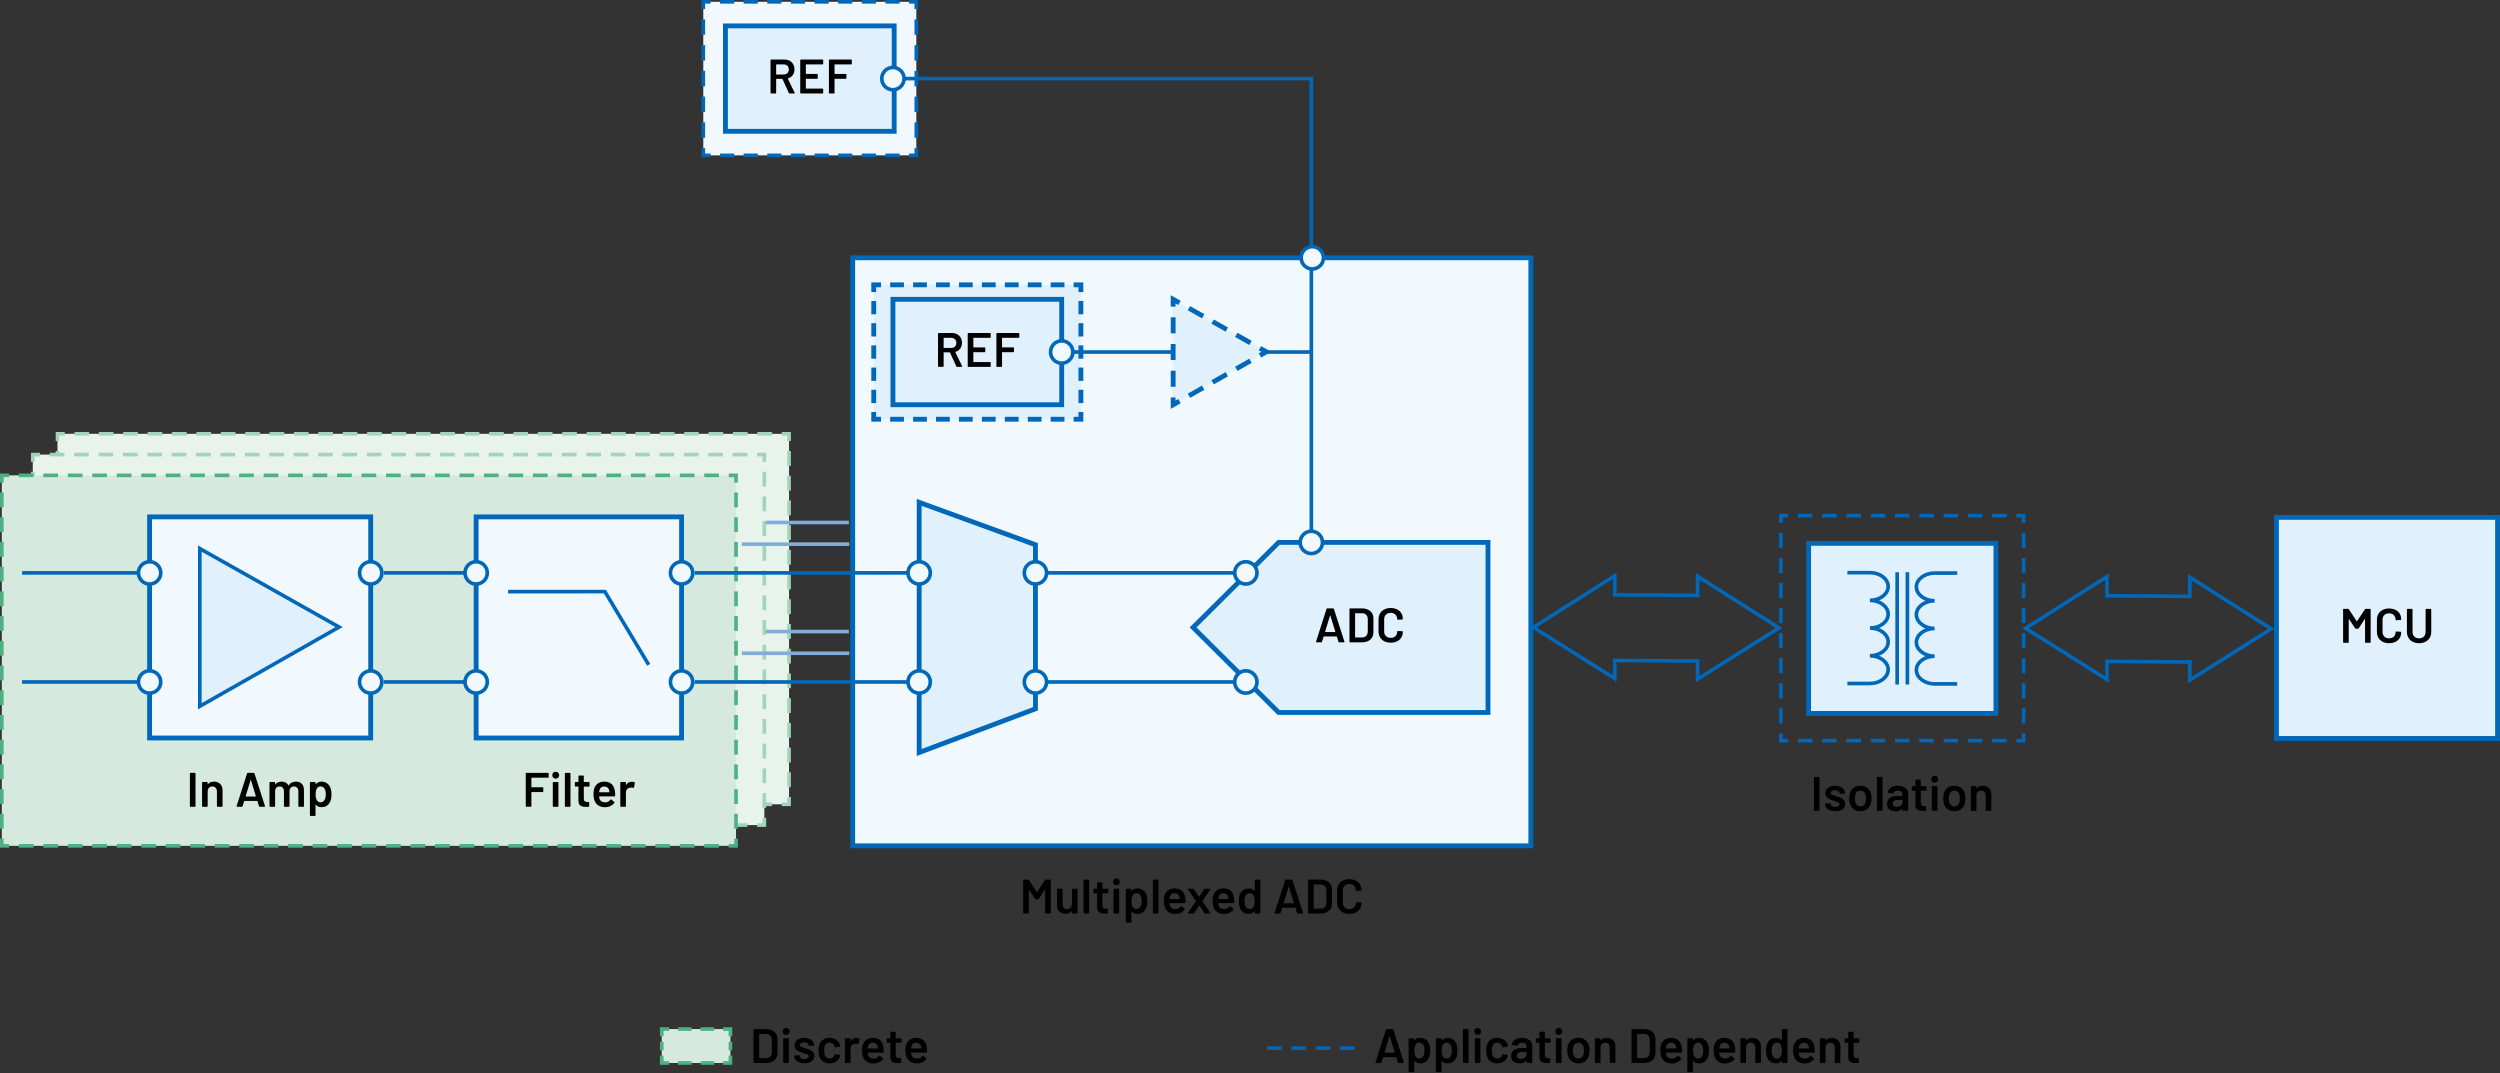 <?xml version="1.0" encoding="utf-8"?>
<!-- Generator: Adobe Illustrator 26.0.1, SVG Export Plug-In . SVG Version: 6.00 Build 0)  -->
<svg version="1.1" id="Layer_1" xmlns="http://www.w3.org/2000/svg" xmlns:xlink="http://www.w3.org/1999/xlink" x="0px" y="0px"
	 width="722.333px" height="310.132px" viewBox="0 0 722.333 310.132" enable-background="new 0 0 722.333 310.132"
	 xml:space="preserve">
<rect x="0" y="0" width="722.333" height="310.132" fill="#333333" stroke="none"/>
<g>
	<rect x="203.209" y="0.525" fill="#F1F9FE" width="61.546" height="44.366"/>
	<g>
		<polyline fill="none" stroke="#0067B9" stroke-width="1.05" points="203.209,42.791 203.209,44.891 205.309,44.891 		
			"/>
		
			<line fill="none" stroke="#0067B9" stroke-width="1.05" stroke-dasharray="4.096,2.731" x1="208.04" y1="44.891" x2="261.289" y2="44.891"/>
		<polyline fill="none" stroke="#0067B9" stroke-width="1.05" points="262.655,44.891 264.755,44.891 264.755,42.791 		
			"/>
		
			<line fill="none" stroke="#0067B9" stroke-width="1.05" stroke-dasharray="4.463,2.975" x1="264.755" y1="39.816" x2="264.755" y2="4.113"/>
		<polyline fill="none" stroke="#0067B9" stroke-width="1.05" points="264.755,2.625 264.755,0.525 262.655,0.525 		"/>
		
			<line fill="none" stroke="#0067B9" stroke-width="1.05" stroke-dasharray="4.096,2.731" x1="259.924" y1="0.525" x2="206.674" y2="0.525"/>
		<polyline fill="none" stroke="#0067B9" stroke-width="1.05" points="205.309,0.525 203.209,0.525 203.209,2.625 		"/>
		
			<line fill="none" stroke="#0067B9" stroke-width="1.05" stroke-dasharray="4.463,2.975" x1="203.209" y1="5.6" x2="203.209" y2="41.304"/>
	</g>
</g>
<rect x="209.602" y="7.479" fill="#E0F0FC" stroke="#0067B9" stroke-width="1.4" width="48.759" height="30.459"/>
<g>
	<path d="M227.935,26.881l-1.848-4.032c-0.019-0.037-0.047-0.056-0.084-0.056h-1.68
		c-0.047,0-0.07,0.023-0.07,0.07v3.976c0,0.047-0.017,0.087-0.049,0.119
		c-0.033,0.033-0.073,0.049-0.119,0.049h-1.288c-0.047,0-0.086-0.016-0.119-0.049
		c-0.033-0.032-0.049-0.072-0.049-0.119v-9.464c0-0.047,0.016-0.086,0.049-0.119
		c0.033-0.032,0.072-0.049,0.119-0.049h3.85c0.569,0,1.073,0.119,1.512,0.357
		c0.439,0.237,0.779,0.573,1.022,1.008c0.242,0.434,0.364,0.931,0.364,1.491
		c0,0.644-0.166,1.192-0.497,1.645c-0.332,0.453-0.791,0.768-1.379,0.945
		c-0.019,0-0.033,0.009-0.042,0.027c-0.009,0.02-0.009,0.038,0,0.057l1.974,4.074
		c0.019,0.037,0.028,0.065,0.028,0.084c0,0.074-0.051,0.111-0.154,0.111h-1.344
		C228.038,27.007,227.972,26.965,227.935,26.881z M224.253,18.676v2.786
		c0,0.047,0.023,0.07,0.07,0.07h2.1c0.448,0,0.81-0.133,1.085-0.399
		c0.275-0.266,0.413-0.618,0.413-1.057s-0.138-0.793-0.413-1.064
		c-0.275-0.271-0.637-0.405-1.085-0.405h-2.1C224.276,18.607,224.253,18.631,224.253,18.676z"/>
	<path d="M237.799,18.557c-0.033,0.033-0.074,0.05-0.119,0.05h-4.775c-0.047,0-0.07,0.023-0.07,0.069
		v2.618c0,0.047,0.023,0.07,0.07,0.07h3.207c0.047,0,0.086,0.017,0.119,0.049
		c0.031,0.033,0.049,0.072,0.049,0.119v1.063c0,0.047-0.018,0.087-0.049,0.119
		c-0.033,0.033-0.072,0.049-0.119,0.049h-3.207c-0.047,0-0.07,0.023-0.07,0.07v2.702
		c0,0.047,0.023,0.07,0.07,0.07h4.775c0.045,0,0.086,0.016,0.119,0.049
		c0.031,0.032,0.049,0.072,0.049,0.119v1.063c0,0.047-0.018,0.087-0.049,0.119
		c-0.033,0.033-0.074,0.049-0.119,0.049h-6.301c-0.047,0-0.086-0.016-0.119-0.049
		c-0.033-0.032-0.049-0.072-0.049-0.119v-9.464c0-0.047,0.016-0.086,0.049-0.119
		c0.033-0.032,0.072-0.049,0.119-0.049h6.301c0.045,0,0.086,0.017,0.119,0.049
		c0.031,0.033,0.049,0.072,0.049,0.119v1.064C237.848,18.486,237.83,18.525,237.799,18.557z"/>
	<path d="M246.071,18.557c-0.032,0.033-0.072,0.05-0.119,0.05h-4.76c-0.047,0-0.069,0.023-0.069,0.069
		v2.618c0,0.047,0.022,0.07,0.069,0.07h3.206c0.047,0,0.086,0.017,0.119,0.049
		c0.032,0.033,0.049,0.072,0.049,0.119v1.063c0,0.047-0.017,0.087-0.049,0.119
		c-0.033,0.033-0.072,0.049-0.119,0.049h-3.206c-0.047,0-0.069,0.023-0.069,0.07v4.004
		c0,0.047-0.017,0.087-0.05,0.119c-0.032,0.033-0.072,0.049-0.119,0.049h-1.287
		c-0.047,0-0.087-0.016-0.119-0.049c-0.033-0.032-0.049-0.072-0.049-0.119v-9.464
		c0-0.047,0.016-0.086,0.049-0.119c0.032-0.032,0.072-0.049,0.119-0.049h6.285
		c0.047,0,0.087,0.017,0.119,0.049c0.033,0.033,0.049,0.072,0.049,0.119v1.064
		C246.12,18.486,246.104,18.525,246.071,18.557z"/>
</g>
<rect x="246.377" y="74.485" fill="#F1F9FE" stroke="#0067B9" stroke-width="1.4" width="195.932" height="169.906"/>
<g>
	<g>
		<rect x="191.196" y="297.328" fill="#D6E9DE" width="19.844" height="9.805"/>
		<g>
			<polyline fill="none" stroke="#4DB182" stroke-width="1.05" points="191.196,305.033 191.196,307.133 
				193.296,307.133 			"/>
			
				<line fill="none" stroke="#4DB182" stroke-width="1.05" stroke-dasharray="3.911,2.607" x1="195.903" y1="307.133" x2="207.636" y2="307.133"/>
			<polyline fill="none" stroke="#4DB182" stroke-width="1.05" points="208.94,307.133 211.04,307.133 
				211.04,305.033 			"/>
			
				<line fill="none" stroke="#4DB182" stroke-width="1.05" stroke-dasharray="2.402,1.601" x1="211.04" y1="303.432" x2="211.04" y2="300.229"/>
			<polyline fill="none" stroke="#4DB182" stroke-width="1.05" points="211.04,299.428 211.04,297.328 
				208.94,297.328 			"/>
			
				<line fill="none" stroke="#4DB182" stroke-width="1.05" stroke-dasharray="3.911,2.607" x1="206.332" y1="297.328" x2="194.6" y2="297.328"/>
			<polyline fill="none" stroke="#4DB182" stroke-width="1.05" points="193.296,297.328 191.196,297.328 
				191.196,299.428 			"/>
			
				<line fill="none" stroke="#4DB182" stroke-width="1.05" stroke-dasharray="2.402,1.601" x1="191.196" y1="301.03" x2="191.196" y2="304.233"/>
		</g>
	</g>
	<g>
		<g>
			<path d="M403.899,306.996l-0.462-1.498c-0.019-0.037-0.042-0.056-0.07-0.056h-3.696
				c-0.028,0-0.051,0.019-0.07,0.056l-0.462,1.498c-0.028,0.094-0.088,0.14-0.182,0.14h-1.4
				c-0.056,0-0.098-0.016-0.126-0.049c-0.028-0.032-0.033-0.081-0.014-0.146l3.038-9.465
				c0.028-0.093,0.088-0.139,0.182-0.139h1.75c0.093,0,0.154,0.046,0.182,0.139l3.052,9.465
				c0.009,0.019,0.014,0.042,0.014,0.07c0,0.084-0.051,0.125-0.154,0.125h-1.4
				C403.987,307.135,403.927,307.09,403.899,306.996z M400.091,304.169h2.842
				c0.056,0,0.074-0.029,0.056-0.084l-1.442-4.691c-0.009-0.037-0.023-0.055-0.042-0.055
				s-0.033,0.018-0.042,0.055l-1.428,4.691C400.025,304.139,400.044,304.169,400.091,304.169z"/>
			<path d="M413.237,303.58c0,0.663-0.08,1.231-0.238,1.708c-0.205,0.616-0.534,1.098-0.987,1.442
				s-1.024,0.518-1.715,0.518c-0.663,0-1.195-0.237-1.596-0.714c-0.019-0.019-0.038-0.023-0.056-0.014
				s-0.028,0.027-0.028,0.056v3.038c0,0.047-0.017,0.086-0.049,0.119
				c-0.033,0.032-0.073,0.049-0.119,0.049h-1.288c-0.047,0-0.086-0.017-0.119-0.049
				c-0.033-0.033-0.049-0.072-0.049-0.119v-9.464c0-0.047,0.016-0.087,0.049-0.119
				s0.072-0.049,0.119-0.049h1.288c0.046,0,0.086,0.017,0.119,0.049
				c0.032,0.032,0.049,0.072,0.049,0.119v0.42c0,0.028,0.009,0.047,0.028,0.056
				c0.019,0.01,0.037,0,0.056-0.027c0.411-0.485,0.947-0.729,1.61-0.729s1.223,0.173,1.68,0.518
				c0.457,0.346,0.789,0.826,0.994,1.442C413.153,302.305,413.237,302.889,413.237,303.58z
				 M411.584,303.551c0-0.681-0.112-1.217-0.336-1.609c-0.261-0.457-0.658-0.686-1.19-0.686
				c-0.485,0-0.849,0.224-1.092,0.672c-0.215,0.363-0.322,0.904-0.322,1.623
				c0,0.738,0.117,1.298,0.35,1.681c0.243,0.411,0.593,0.616,1.05,0.616
				c0.494,0,0.868-0.196,1.12-0.588C411.445,304.831,411.584,304.261,411.584,303.551z"/>
			<path d="M421.119,303.58c0,0.663-0.08,1.231-0.238,1.708c-0.205,0.616-0.534,1.098-0.987,1.442
				s-1.024,0.518-1.715,0.518c-0.663,0-1.195-0.237-1.596-0.714c-0.019-0.019-0.038-0.023-0.056-0.014
				s-0.028,0.027-0.028,0.056v3.038c0,0.047-0.017,0.086-0.049,0.119
				c-0.033,0.032-0.073,0.049-0.119,0.049h-1.288c-0.047,0-0.086-0.017-0.119-0.049
				c-0.033-0.033-0.049-0.072-0.049-0.119v-9.464c0-0.047,0.016-0.087,0.049-0.119
				s0.072-0.049,0.119-0.049h1.288c0.046,0,0.086,0.017,0.119,0.049
				c0.032,0.032,0.049,0.072,0.049,0.119v0.42c0,0.028,0.009,0.047,0.028,0.056
				c0.019,0.01,0.037,0,0.056-0.027c0.411-0.485,0.947-0.729,1.61-0.729s1.223,0.173,1.68,0.518
				c0.457,0.346,0.789,0.826,0.994,1.442C421.035,302.305,421.119,302.889,421.119,303.58z
				 M419.466,303.551c0-0.681-0.112-1.217-0.336-1.609c-0.261-0.457-0.658-0.686-1.19-0.686
				c-0.485,0-0.849,0.224-1.092,0.672c-0.215,0.363-0.322,0.904-0.322,1.623
				c0,0.738,0.117,1.298,0.35,1.681c0.243,0.411,0.593,0.616,1.05,0.616
				c0.494,0,0.868-0.196,1.12-0.588C419.327,304.831,419.466,304.261,419.466,303.551z"/>
			<path d="M422.735,307.087c-0.033-0.032-0.049-0.072-0.049-0.119v-9.463
				c0-0.047,0.016-0.087,0.049-0.119c0.033-0.033,0.072-0.049,0.119-0.049h1.288
				c0.046,0,0.086,0.016,0.119,0.049c0.033,0.032,0.049,0.072,0.049,0.119v9.463
				c0,0.047-0.017,0.087-0.049,0.119c-0.033,0.033-0.072,0.049-0.119,0.049h-1.288
				C422.808,307.135,422.768,307.12,422.735,307.087z"/>
			<path d="M426.243,298.721c-0.188-0.186-0.28-0.424-0.28-0.713s0.093-0.527,0.28-0.715
				c0.187-0.187,0.424-0.279,0.714-0.279c0.289,0,0.527,0.093,0.714,0.279
				c0.187,0.188,0.28,0.426,0.28,0.715s-0.094,0.527-0.28,0.713
				c-0.187,0.188-0.425,0.281-0.714,0.281C426.666,299.003,426.429,298.909,426.243,298.721z
				 M426.165,307.087c-0.033-0.032-0.049-0.072-0.049-0.119v-6.832c0-0.046,0.016-0.086,0.049-0.119
				c0.032-0.031,0.072-0.049,0.119-0.049h1.288c0.046,0,0.086,0.018,0.118,0.049
				c0.033,0.033,0.05,0.073,0.05,0.119v6.832c0,0.047-0.017,0.087-0.05,0.119
				c-0.032,0.033-0.072,0.049-0.118,0.049h-1.288C426.238,307.135,426.198,307.12,426.165,307.087z"/>
			<path d="M430.722,306.695c-0.522-0.368-0.887-0.866-1.092-1.491
				c-0.149-0.42-0.225-0.98-0.225-1.68c0-0.672,0.075-1.223,0.225-1.652
				c0.195-0.615,0.558-1.104,1.085-1.463s1.15-0.539,1.869-0.539c0.728,0,1.362,0.182,1.903,0.546
				c0.542,0.364,0.901,0.821,1.078,1.372c0.047,0.149,0.079,0.299,0.099,0.448v0.028
				c0,0.093-0.052,0.148-0.154,0.168l-1.26,0.182h-0.028c-0.084,0-0.14-0.047-0.168-0.141
				c0-0.046-0.005-0.084-0.014-0.111c-0.02-0.074-0.038-0.141-0.057-0.196
				c-0.084-0.261-0.252-0.476-0.504-0.644s-0.551-0.252-0.896-0.252
				c-0.355,0-0.656,0.091-0.903,0.273c-0.247,0.182-0.413,0.432-0.497,0.748
				c-0.094,0.299-0.14,0.715-0.14,1.246c0,0.514,0.042,0.93,0.126,1.246
				c0.093,0.326,0.261,0.586,0.504,0.777c0.242,0.191,0.546,0.287,0.91,0.287
				c0.354,0,0.66-0.092,0.917-0.273c0.256-0.182,0.422-0.427,0.497-0.734
				c0.009-0.02,0.014-0.043,0.014-0.07c0.009-0.01,0.014-0.023,0.014-0.043
				c0.028-0.111,0.094-0.158,0.196-0.139l1.26,0.195c0.047,0.01,0.086,0.03,0.119,0.062
				c0.032,0.033,0.044,0.078,0.035,0.134c-0.028,0.149-0.052,0.257-0.07,0.321
				c-0.177,0.598-0.536,1.071-1.078,1.422c-0.541,0.35-1.176,0.524-1.903,0.524
				C431.866,307.248,431.245,307.063,430.722,306.695z"/>
			<path d="M441.32,300.178c0.448,0.205,0.794,0.487,1.036,0.847c0.243,0.359,0.364,0.768,0.364,1.225
				v4.718c0,0.047-0.017,0.087-0.049,0.119c-0.033,0.033-0.072,0.049-0.119,0.049h-1.288
				c-0.047,0-0.086-0.016-0.119-0.049c-0.032-0.032-0.049-0.072-0.049-0.119v-0.447
				c0-0.028-0.01-0.045-0.028-0.049c-0.019-0.005-0.037,0.002-0.056,0.021
				c-0.457,0.504-1.12,0.756-1.988,0.756c-0.7,0-1.276-0.177-1.729-0.532
				c-0.453-0.354-0.679-0.881-0.679-1.582c0-0.728,0.254-1.295,0.763-1.701
				c0.509-0.405,1.225-0.608,2.148-0.608h1.498c0.047,0,0.07-0.022,0.07-0.069v-0.336
				c0-0.365-0.107-0.646-0.322-0.848s-0.536-0.301-0.966-0.301c-0.354,0-0.642,0.062-0.861,0.189
				c-0.219,0.125-0.356,0.301-0.412,0.524c-0.028,0.112-0.094,0.159-0.196,0.14l-1.358-0.168
				c-0.047-0.009-0.086-0.025-0.119-0.049c-0.032-0.023-0.044-0.054-0.034-0.091
				c0.074-0.569,0.38-1.036,0.917-1.4c0.536-0.364,1.211-0.546,2.022-0.546
				C440.354,299.87,440.873,299.973,441.32,300.178z M440.606,305.596
				c0.327-0.243,0.49-0.551,0.49-0.924v-0.658c0-0.047-0.023-0.07-0.07-0.07h-1.176
				c-0.495,0-0.885,0.094-1.169,0.279c-0.285,0.188-0.427,0.453-0.427,0.799
				c0,0.299,0.109,0.529,0.329,0.693c0.219,0.162,0.501,0.244,0.847,0.244
				C439.887,305.96,440.28,305.839,440.606,305.596z"/>
			<path d="M447.977,301.249c-0.033,0.033-0.072,0.049-0.119,0.049h-1.428
				c-0.047,0-0.07,0.023-0.07,0.07v3.374c0,0.354,0.077,0.611,0.231,0.771
				c0.153,0.158,0.398,0.237,0.734,0.237h0.42c0.047,0,0.087,0.017,0.119,0.05
				c0.033,0.032,0.049,0.072,0.049,0.119v1.049c0,0.104-0.056,0.164-0.168,0.183l-0.728,0.014
				c-0.737,0-1.288-0.126-1.652-0.378c-0.363-0.252-0.551-0.729-0.56-1.428v-3.99
				c0-0.047-0.023-0.07-0.07-0.07h-0.798c-0.047,0-0.086-0.016-0.119-0.049
				c-0.032-0.032-0.049-0.072-0.049-0.119v-0.979c0-0.047,0.017-0.087,0.049-0.119
				c0.033-0.032,0.072-0.049,0.119-0.049h0.798c0.047,0,0.07-0.023,0.07-0.07v-1.638
				c0-0.047,0.016-0.086,0.049-0.119c0.032-0.033,0.072-0.049,0.119-0.049h1.218
				c0.047,0,0.086,0.016,0.119,0.049c0.032,0.033,0.049,0.072,0.049,0.119v1.638
				c0,0.047,0.023,0.07,0.07,0.07h1.428c0.047,0,0.086,0.017,0.119,0.049
				c0.032,0.032,0.049,0.072,0.049,0.119v0.979C448.026,301.176,448.009,301.217,447.977,301.249z"/>
			<path d="M449.678,298.721c-0.188-0.186-0.28-0.424-0.28-0.713s0.093-0.527,0.28-0.715
				c0.187-0.187,0.424-0.279,0.714-0.279c0.289,0,0.527,0.093,0.714,0.279
				c0.187,0.188,0.28,0.426,0.28,0.715s-0.094,0.527-0.28,0.713
				c-0.187,0.188-0.425,0.281-0.714,0.281C450.102,299.003,449.865,298.909,449.678,298.721z
				 M449.601,307.087c-0.033-0.032-0.049-0.072-0.049-0.119v-6.832c0-0.046,0.016-0.086,0.049-0.119
				c0.032-0.031,0.072-0.049,0.119-0.049h1.288c0.046,0,0.086,0.018,0.118,0.049
				c0.033,0.033,0.05,0.073,0.05,0.119v6.832c0,0.047-0.017,0.087-0.05,0.119
				c-0.032,0.033-0.072,0.049-0.118,0.049h-1.288C449.673,307.135,449.633,307.12,449.601,307.087z"/>
			<path d="M454.178,306.688c-0.527-0.373-0.898-0.892-1.112-1.555c-0.159-0.504-0.238-1.035-0.238-1.596
				c0-0.598,0.074-1.129,0.224-1.596c0.215-0.653,0.589-1.162,1.12-1.526
				c0.532-0.364,1.172-0.546,1.918-0.546c0.71,0,1.323,0.182,1.842,0.546
				c0.518,0.364,0.884,0.868,1.099,1.513c0.168,0.447,0.252,0.979,0.252,1.596
				c0,0.588-0.079,1.119-0.238,1.596c-0.215,0.663-0.583,1.184-1.105,1.561
				c-0.523,0.379-1.144,0.567-1.862,0.567C455.338,307.248,454.706,307.061,454.178,306.688z
				 M456.964,305.553c0.247-0.195,0.428-0.471,0.539-0.826c0.094-0.307,0.141-0.699,0.141-1.176
				c0-0.504-0.047-0.896-0.141-1.176c-0.103-0.354-0.279-0.627-0.532-0.818
				c-0.252-0.191-0.56-0.287-0.924-0.287c-0.345,0-0.644,0.096-0.896,0.287s-0.435,0.464-0.546,0.818
				c-0.094,0.327-0.141,0.719-0.141,1.176c0,0.458,0.047,0.85,0.141,1.176
				c0.103,0.355,0.282,0.631,0.539,0.826c0.256,0.196,0.566,0.295,0.931,0.295
				C456.42,305.848,456.717,305.75,456.964,305.553z"/>
			<path d="M466.065,300.542c0.452,0.448,0.679,1.06,0.679,1.834v4.592c0,0.047-0.017,0.087-0.049,0.119
				c-0.033,0.033-0.072,0.049-0.119,0.049h-1.288c-0.047,0-0.086-0.016-0.119-0.049
				c-0.032-0.032-0.049-0.072-0.049-0.119v-4.256c0-0.429-0.121-0.777-0.364-1.043
				c-0.242-0.266-0.564-0.398-0.966-0.398s-0.726,0.131-0.973,0.392
				c-0.247,0.262-0.371,0.606-0.371,1.036v4.27c0,0.047-0.017,0.087-0.049,0.119
				c-0.033,0.033-0.072,0.049-0.119,0.049h-1.288c-0.047,0-0.086-0.016-0.119-0.049
				c-0.032-0.032-0.049-0.072-0.049-0.119v-6.817c0-0.047,0.017-0.087,0.049-0.119
				c0.033-0.032,0.072-0.049,0.119-0.049h1.288c0.047,0,0.086,0.017,0.119,0.049
				c0.032,0.032,0.049,0.072,0.049,0.119v0.448c0,0.027,0.009,0.047,0.028,0.056
				c0.019,0.009,0.032,0,0.042-0.028c0.383-0.504,0.961-0.756,1.735-0.756
				C465.008,299.87,465.612,300.094,466.065,300.542z"/>
			<path d="M471.44,307.087c-0.032-0.032-0.049-0.072-0.049-0.119v-9.463
				c0-0.047,0.017-0.087,0.049-0.119c0.033-0.033,0.072-0.049,0.119-0.049h3.416
				c0.663,0,1.246,0.116,1.75,0.35c0.504,0.232,0.894,0.566,1.169,1
				c0.275,0.435,0.413,0.941,0.413,1.52v4.061c0,0.578-0.138,1.084-0.413,1.519
				s-0.665,0.769-1.169,1.001c-0.504,0.233-1.087,0.35-1.75,0.35h-3.416
				C471.512,307.135,471.473,307.12,471.44,307.087z M473.085,305.736h1.96
				c0.494,0,0.889-0.156,1.183-0.47c0.294-0.312,0.446-0.729,0.455-1.252v-3.543
				c0-0.531-0.149-0.953-0.447-1.267c-0.299-0.312-0.7-0.469-1.204-0.469h-1.946
				c-0.047,0-0.07,0.023-0.07,0.069v6.86C473.015,305.713,473.039,305.736,473.085,305.736z"/>
			<path d="M485.979,303.538l-0.014,0.434c0,0.113-0.056,0.168-0.168,0.168h-4.382
				c-0.047,0-0.07,0.023-0.07,0.07c0.028,0.309,0.07,0.518,0.126,0.631
				c0.224,0.672,0.771,1.012,1.638,1.021c0.635,0,1.139-0.262,1.513-0.784
				c0.037-0.056,0.084-0.084,0.14-0.084c0.037,0,0.07,0.015,0.098,0.042l0.868,0.714
				c0.084,0.065,0.099,0.14,0.042,0.224c-0.289,0.412-0.674,0.729-1.155,0.953
				c-0.48,0.224-1.015,0.336-1.603,0.336c-0.728,0-1.347-0.164-1.855-0.49s-0.879-0.784-1.112-1.372
				c-0.215-0.505-0.322-1.204-0.322-2.101c0-0.541,0.056-0.979,0.168-1.315
				c0.187-0.653,0.539-1.169,1.057-1.548c0.519-0.377,1.142-0.566,1.869-0.566
				c1.839,0,2.875,0.961,3.108,2.885C485.96,302.987,485.979,303.249,485.979,303.538z M481.955,301.529
				c-0.229,0.173-0.391,0.413-0.483,0.721c-0.056,0.159-0.094,0.364-0.112,0.616
				c-0.019,0.047,0,0.07,0.057,0.07h2.842c0.047,0,0.07-0.023,0.07-0.07
				c-0.02-0.233-0.047-0.41-0.084-0.531c-0.084-0.337-0.25-0.598-0.497-0.785
				c-0.248-0.186-0.559-0.279-0.932-0.279C482.47,301.27,482.183,301.356,481.955,301.529z"/>
			<path d="M493.777,303.58c0,0.663-0.079,1.231-0.238,1.708c-0.205,0.616-0.534,1.098-0.986,1.442
				c-0.453,0.345-1.024,0.518-1.715,0.518c-0.663,0-1.195-0.237-1.597-0.714
				c-0.019-0.019-0.037-0.023-0.056-0.014s-0.028,0.027-0.028,0.056v3.038
				c0,0.047-0.017,0.086-0.049,0.119c-0.033,0.032-0.072,0.049-0.119,0.049h-1.288
				c-0.047,0-0.086-0.017-0.119-0.049c-0.032-0.033-0.049-0.072-0.049-0.119v-9.464
				c0-0.047,0.017-0.087,0.049-0.119c0.033-0.032,0.072-0.049,0.119-0.049h1.288
				c0.047,0,0.086,0.017,0.119,0.049c0.032,0.032,0.049,0.072,0.049,0.119v0.42
				c0,0.028,0.01,0.047,0.028,0.056c0.019,0.01,0.037,0,0.056-0.027
				c0.411-0.485,0.947-0.729,1.61-0.729c0.662,0,1.223,0.173,1.68,0.518
				c0.457,0.346,0.789,0.826,0.994,1.442C493.693,302.305,493.777,302.889,493.777,303.58z
				 M492.124,303.551c0-0.681-0.111-1.217-0.336-1.609c-0.261-0.457-0.657-0.686-1.189-0.686
				c-0.485,0-0.85,0.224-1.092,0.672c-0.215,0.363-0.322,0.904-0.322,1.623
				c0,0.738,0.116,1.298,0.35,1.681c0.243,0.411,0.593,0.616,1.051,0.616
				c0.494,0,0.867-0.196,1.119-0.588C491.985,304.831,492.124,304.261,492.124,303.551z"/>
			<path d="M501.378,303.538l-0.014,0.434c0,0.113-0.056,0.168-0.168,0.168h-4.382
				c-0.047,0-0.07,0.023-0.07,0.07c0.028,0.309,0.07,0.518,0.126,0.631
				c0.224,0.672,0.771,1.012,1.638,1.021c0.635,0,1.139-0.262,1.513-0.784
				c0.037-0.056,0.084-0.084,0.14-0.084c0.037,0,0.07,0.015,0.098,0.042l0.868,0.714
				c0.084,0.065,0.099,0.14,0.042,0.224c-0.289,0.412-0.674,0.729-1.155,0.953
				c-0.48,0.224-1.015,0.336-1.603,0.336c-0.728,0-1.347-0.164-1.855-0.49s-0.879-0.784-1.112-1.372
				c-0.215-0.505-0.322-1.204-0.322-2.101c0-0.541,0.056-0.979,0.168-1.315
				c0.187-0.653,0.539-1.169,1.057-1.548c0.519-0.377,1.142-0.566,1.869-0.566
				c1.839,0,2.875,0.961,3.108,2.885C501.36,302.987,501.378,303.249,501.378,303.538z M497.354,301.529
				c-0.229,0.173-0.391,0.413-0.483,0.721c-0.056,0.159-0.094,0.364-0.112,0.616
				c-0.019,0.047,0,0.07,0.057,0.07h2.842c0.047,0,0.07-0.023,0.07-0.07
				c-0.02-0.233-0.047-0.41-0.084-0.531c-0.084-0.337-0.25-0.598-0.497-0.785
				c-0.248-0.186-0.559-0.279-0.932-0.279C497.87,301.27,497.582,301.356,497.354,301.529z"/>
			<path d="M508.105,300.542c0.453,0.448,0.68,1.06,0.68,1.834v4.592c0,0.047-0.017,0.087-0.049,0.119
				c-0.033,0.033-0.073,0.049-0.119,0.049h-1.288c-0.047,0-0.087-0.016-0.119-0.049
				c-0.033-0.032-0.049-0.072-0.049-0.119v-4.256c0-0.429-0.122-0.777-0.364-1.043
				c-0.243-0.266-0.564-0.398-0.966-0.398s-0.726,0.131-0.974,0.392
				c-0.247,0.262-0.37,0.606-0.37,1.036v4.27c0,0.047-0.017,0.087-0.05,0.119
				c-0.032,0.033-0.072,0.049-0.118,0.049h-1.288c-0.047,0-0.087-0.016-0.119-0.049
				c-0.033-0.032-0.049-0.072-0.049-0.119v-6.817c0-0.047,0.016-0.087,0.049-0.119
				c0.032-0.032,0.072-0.049,0.119-0.049h1.288c0.046,0,0.086,0.017,0.118,0.049
				c0.033,0.032,0.05,0.072,0.05,0.119v0.448c0,0.027,0.009,0.047,0.027,0.056s0.033,0,0.042-0.028
				c0.383-0.504,0.961-0.756,1.736-0.756C507.048,299.87,507.653,300.094,508.105,300.542z"/>
			<path d="M514.909,297.385c0.033-0.033,0.072-0.049,0.119-0.049h1.288c0.047,0,0.086,0.016,0.119,0.049
				c0.032,0.032,0.049,0.072,0.049,0.119v9.463c0,0.047-0.017,0.087-0.049,0.119
				c-0.033,0.033-0.072,0.049-0.119,0.049h-1.288c-0.047,0-0.086-0.016-0.119-0.049
				c-0.032-0.032-0.049-0.072-0.049-0.119v-0.42c0-0.027-0.01-0.047-0.028-0.056
				s-0.037,0-0.056,0.028c-0.411,0.485-0.947,0.728-1.61,0.728c-0.662,0-1.223-0.173-1.68-0.518
				s-0.789-0.826-0.994-1.442c-0.168-0.522-0.252-1.105-0.252-1.75c0-0.662,0.079-1.232,0.238-1.708
				c0.205-0.616,0.536-1.097,0.994-1.442c0.457-0.345,1.031-0.518,1.722-0.518
				c0.645,0,1.171,0.233,1.582,0.7c0.019,0.019,0.037,0.026,0.056,0.021
				c0.019-0.004,0.028-0.021,0.028-0.049v-3.037C514.86,297.458,514.876,297.418,514.909,297.385z
				 M514.846,303.551c0-0.728-0.117-1.283-0.351-1.666c-0.252-0.41-0.606-0.615-1.063-0.615
				c-0.477,0-0.85,0.195-1.12,0.588c-0.28,0.41-0.42,0.98-0.42,1.708
				c0,0.653,0.112,1.19,0.336,1.61c0.261,0.447,0.658,0.672,1.189,0.672
				c0.477,0,0.845-0.225,1.106-0.672C514.739,304.794,514.846,304.253,514.846,303.551z"/>
			<path d="M524.338,303.538l-0.015,0.434c0,0.113-0.056,0.168-0.168,0.168h-4.382
				c-0.047,0-0.069,0.023-0.069,0.07c0.027,0.309,0.069,0.518,0.126,0.631
				c0.224,0.672,0.77,1.012,1.638,1.021c0.635,0,1.139-0.262,1.512-0.784
				c0.037-0.056,0.084-0.084,0.141-0.084c0.037,0,0.069,0.015,0.098,0.042l0.868,0.714
				c0.084,0.065,0.098,0.14,0.042,0.224c-0.29,0.412-0.675,0.729-1.155,0.953
				c-0.48,0.224-1.015,0.336-1.603,0.336c-0.729,0-1.347-0.164-1.855-0.49
				s-0.88-0.784-1.113-1.372c-0.215-0.505-0.321-1.204-0.321-2.101c0-0.541,0.056-0.979,0.168-1.315
				c0.187-0.653,0.539-1.169,1.057-1.548c0.518-0.377,1.141-0.566,1.869-0.566
				c1.839,0,2.874,0.961,3.107,2.885C524.319,302.987,524.338,303.249,524.338,303.538z M520.313,301.529
				c-0.229,0.173-0.39,0.413-0.482,0.721c-0.057,0.159-0.094,0.364-0.112,0.616
				c-0.019,0.047,0,0.07,0.056,0.07h2.842c0.047,0,0.07-0.023,0.07-0.07
				c-0.019-0.233-0.047-0.41-0.084-0.531c-0.084-0.337-0.25-0.598-0.497-0.785
				c-0.247-0.186-0.558-0.279-0.931-0.279C520.829,301.27,520.541,301.356,520.313,301.529z"/>
			<path d="M531.064,300.542c0.453,0.448,0.68,1.06,0.68,1.834v4.592c0,0.047-0.017,0.087-0.049,0.119
				c-0.033,0.033-0.073,0.049-0.119,0.049h-1.288c-0.047,0-0.087-0.016-0.119-0.049
				c-0.033-0.032-0.049-0.072-0.049-0.119v-4.256c0-0.429-0.122-0.777-0.364-1.043
				c-0.243-0.266-0.564-0.398-0.966-0.398s-0.726,0.131-0.974,0.392
				c-0.247,0.262-0.37,0.606-0.37,1.036v4.27c0,0.047-0.017,0.087-0.05,0.119
				c-0.032,0.033-0.072,0.049-0.118,0.049h-1.288c-0.047,0-0.087-0.016-0.119-0.049
				c-0.033-0.032-0.049-0.072-0.049-0.119v-6.817c0-0.047,0.016-0.087,0.049-0.119
				c0.032-0.032,0.072-0.049,0.119-0.049h1.288c0.046,0,0.086,0.017,0.118,0.049
				c0.033,0.032,0.05,0.072,0.05,0.119v0.448c0,0.027,0.009,0.047,0.027,0.056s0.033,0,0.042-0.028
				c0.383-0.504,0.961-0.756,1.736-0.756C530.007,299.87,530.612,300.094,531.064,300.542z"/>
			<path d="M537.182,301.249c-0.032,0.033-0.072,0.049-0.118,0.049h-1.429
				c-0.047,0-0.069,0.023-0.069,0.07v3.374c0,0.354,0.077,0.611,0.23,0.771
				c0.154,0.158,0.399,0.237,0.735,0.237h0.42c0.047,0,0.086,0.017,0.119,0.05
				c0.032,0.032,0.049,0.072,0.049,0.119v1.049c0,0.104-0.056,0.164-0.168,0.183l-0.729,0.014
				c-0.737,0-1.287-0.126-1.651-0.378s-0.551-0.729-0.561-1.428v-3.99
				c0-0.047-0.023-0.07-0.069-0.07h-0.798c-0.047,0-0.087-0.016-0.119-0.049
				c-0.033-0.032-0.05-0.072-0.05-0.119v-0.979c0-0.047,0.017-0.087,0.05-0.119
				c0.032-0.032,0.072-0.049,0.119-0.049h0.798c0.046,0,0.069-0.023,0.069-0.07v-1.638
				c0-0.047,0.017-0.086,0.05-0.119c0.032-0.033,0.071-0.049,0.118-0.049h1.219
				c0.046,0,0.086,0.016,0.118,0.049c0.033,0.033,0.05,0.072,0.05,0.119v1.638
				c0,0.047,0.022,0.07,0.069,0.07h1.429c0.046,0,0.086,0.017,0.118,0.049
				c0.033,0.032,0.05,0.072,0.05,0.119v0.979C537.232,301.176,537.215,301.217,537.182,301.249z"/>
		</g>
		<g>
			<rect x="380.125" y="302.31" fill="#0067B9" width="4.2" height="1.05"/>
			<rect x="373.125" y="302.31" fill="#0067B9" width="4.2" height="1.05"/>
			<rect x="387.125" y="302.31" fill="#0067B9" width="4.2" height="1.05"/>
			<rect x="366.125" y="302.31" fill="#0067B9" width="4.2" height="1.05"/>
		</g>
	</g>
	<g>
		<path d="M217.768,307.087c-0.033-0.032-0.049-0.072-0.049-0.119v-9.463
			c0-0.047,0.016-0.087,0.049-0.119c0.033-0.033,0.072-0.049,0.119-0.049h3.416
			c0.663,0,1.246,0.116,1.75,0.35c0.504,0.232,0.894,0.566,1.169,1
			c0.275,0.435,0.413,0.941,0.413,1.52v4.061c0,0.578-0.138,1.084-0.413,1.519
			s-0.665,0.769-1.169,1.001c-0.504,0.233-1.087,0.35-1.75,0.35h-3.416
			C217.84,307.135,217.8,307.12,217.768,307.087z M219.413,305.736h1.96
			c0.495,0,0.889-0.156,1.183-0.47c0.294-0.312,0.446-0.729,0.455-1.252v-3.543
			c0-0.531-0.149-0.953-0.448-1.267c-0.299-0.312-0.7-0.469-1.204-0.469h-1.946
			c-0.047,0-0.07,0.023-0.07,0.069v6.86C219.343,305.713,219.366,305.736,219.413,305.736z"/>
		<path d="M226.427,298.721c-0.187-0.186-0.28-0.424-0.28-0.713s0.093-0.527,0.28-0.715
			c0.187-0.187,0.424-0.279,0.714-0.279c0.289,0,0.527,0.093,0.714,0.279
			c0.187,0.188,0.28,0.426,0.28,0.715s-0.094,0.527-0.28,0.713
			c-0.187,0.188-0.425,0.281-0.714,0.281C226.851,299.003,226.613,298.909,226.427,298.721z
			 M226.35,307.087c-0.033-0.032-0.049-0.072-0.049-0.119v-6.832c0-0.046,0.016-0.086,0.049-0.119
			c0.033-0.031,0.072-0.049,0.119-0.049h1.288c0.046,0,0.086,0.018,0.119,0.049
			c0.033,0.033,0.049,0.073,0.049,0.119v6.832c0,0.047-0.017,0.087-0.049,0.119
			c-0.033,0.033-0.072,0.049-0.119,0.049h-1.288C226.422,307.135,226.382,307.12,226.35,307.087z"/>
		<path d="M230.899,306.962c-0.443-0.174-0.786-0.411-1.029-0.715c-0.243-0.303-0.364-0.642-0.364-1.015
			v-0.126c0-0.047,0.016-0.086,0.049-0.119c0.032-0.033,0.072-0.049,0.119-0.049h1.232
			c0.047,0,0.086,0.016,0.119,0.049s0.049,0.072,0.049,0.119v0.027c0,0.234,0.128,0.438,0.385,0.609
			c0.256,0.173,0.581,0.26,0.973,0.26c0.373,0,0.676-0.078,0.91-0.232
			c0.233-0.153,0.35-0.347,0.35-0.58c0-0.215-0.096-0.376-0.287-0.483
			c-0.191-0.106-0.501-0.222-0.931-0.343l-0.532-0.168c-0.476-0.141-0.877-0.289-1.204-0.448
			c-0.327-0.158-0.602-0.376-0.826-0.651c-0.224-0.274-0.336-0.627-0.336-1.057
			c0-0.652,0.256-1.174,0.77-1.561c0.513-0.387,1.19-0.581,2.03-0.581
			c0.569,0,1.068,0.091,1.498,0.272c0.429,0.182,0.761,0.435,0.994,0.756
			c0.233,0.322,0.35,0.689,0.35,1.1c0,0.047-0.016,0.086-0.049,0.119s-0.072,0.049-0.119,0.049
			h-1.19c-0.047,0-0.086-0.016-0.119-0.049c-0.033-0.033-0.049-0.072-0.049-0.119
			c0-0.242-0.119-0.445-0.357-0.609c-0.238-0.163-0.562-0.244-0.973-0.244
			c-0.364,0-0.66,0.067-0.889,0.202c-0.229,0.136-0.343,0.325-0.343,0.567
			c0,0.224,0.11,0.395,0.329,0.511s0.585,0.245,1.099,0.386l0.308,0.084
			c0.494,0.148,0.91,0.301,1.246,0.455c0.336,0.153,0.621,0.368,0.854,0.643
			c0.233,0.276,0.35,0.633,0.35,1.072c0,0.662-0.261,1.183-0.784,1.561
			c-0.522,0.378-1.218,0.566-2.086,0.566C231.858,307.219,231.343,307.134,230.899,306.962z"/>
		<path d="M237.808,306.695c-0.522-0.368-0.887-0.866-1.092-1.491c-0.149-0.42-0.224-0.98-0.224-1.68
			c0-0.672,0.075-1.223,0.224-1.652c0.196-0.615,0.558-1.104,1.085-1.463s1.15-0.539,1.869-0.539
			c0.728,0,1.362,0.182,1.904,0.546s0.901,0.821,1.078,1.372c0.046,0.149,0.079,0.299,0.098,0.448
			v0.028c0,0.093-0.052,0.148-0.154,0.168l-1.26,0.182h-0.028c-0.084,0-0.14-0.047-0.168-0.141
			c0-0.046-0.004-0.084-0.014-0.111c-0.019-0.074-0.038-0.141-0.056-0.196
			c-0.084-0.261-0.252-0.476-0.504-0.644s-0.551-0.252-0.896-0.252c-0.355,0-0.656,0.091-0.903,0.273
			c-0.247,0.182-0.413,0.432-0.497,0.748c-0.094,0.299-0.14,0.715-0.14,1.246
			c0,0.514,0.042,0.93,0.126,1.246c0.093,0.326,0.261,0.586,0.504,0.777s0.546,0.287,0.91,0.287
			c0.354,0,0.66-0.092,0.917-0.273c0.256-0.182,0.422-0.427,0.497-0.734
			c0.009-0.02,0.014-0.043,0.014-0.07c0.009-0.01,0.014-0.023,0.014-0.043
			c0.028-0.111,0.093-0.158,0.196-0.139l1.26,0.195c0.046,0.01,0.086,0.03,0.119,0.062
			c0.032,0.033,0.044,0.078,0.035,0.134c-0.028,0.149-0.051,0.257-0.07,0.321
			c-0.177,0.598-0.537,1.071-1.078,1.422c-0.541,0.35-1.176,0.524-1.904,0.524
			C238.952,307.248,238.331,307.063,237.808,306.695z"/>
		<path d="M248.238,300.08c0.075,0.038,0.103,0.107,0.084,0.21l-0.238,1.26
			c-0.009,0.112-0.075,0.145-0.196,0.099c-0.14-0.047-0.303-0.07-0.49-0.07
			c-0.122,0-0.215,0.005-0.28,0.015c-0.392,0.018-0.719,0.156-0.98,0.412
			c-0.261,0.258-0.392,0.591-0.392,1.002v3.961c0,0.047-0.017,0.087-0.049,0.119
			c-0.033,0.033-0.072,0.049-0.119,0.049h-1.288c-0.047,0-0.086-0.016-0.119-0.049
			c-0.033-0.032-0.049-0.072-0.049-0.119v-6.817c0-0.047,0.016-0.087,0.049-0.119
			s0.072-0.049,0.119-0.049h1.288c0.046,0,0.086,0.017,0.119,0.049s0.049,0.072,0.049,0.119V300.78
			c0,0.037,0.007,0.059,0.021,0.062c0.014,0.006,0.03-0.006,0.049-0.035
			c0.392-0.605,0.938-0.909,1.638-0.909C247.753,299.898,248.014,299.959,248.238,300.08z"/>
		<path d="M255.336,303.538l-0.014,0.434c0,0.113-0.056,0.168-0.168,0.168h-4.382
			c-0.047,0-0.07,0.023-0.07,0.07c0.028,0.309,0.07,0.518,0.126,0.631
			c0.224,0.672,0.77,1.012,1.638,1.021c0.635,0,1.139-0.262,1.512-0.784
			c0.037-0.056,0.084-0.084,0.14-0.084c0.037,0,0.07,0.015,0.098,0.042l0.868,0.714
			c0.084,0.065,0.098,0.14,0.042,0.224c-0.29,0.412-0.674,0.729-1.155,0.953
			c-0.48,0.224-1.015,0.336-1.603,0.336c-0.728,0-1.347-0.164-1.855-0.49s-0.879-0.784-1.113-1.372
			c-0.215-0.505-0.322-1.204-0.322-2.101c0-0.541,0.056-0.979,0.168-1.315
			c0.187-0.653,0.539-1.169,1.057-1.548c0.518-0.377,1.141-0.566,1.869-0.566
			c1.839,0,2.875,0.961,3.108,2.885C255.317,302.987,255.336,303.249,255.336,303.538z M251.311,301.529
			c-0.229,0.173-0.39,0.413-0.483,0.721c-0.056,0.159-0.094,0.364-0.112,0.616
			c-0.019,0.047,0,0.07,0.056,0.07h2.842c0.047,0,0.07-0.023,0.07-0.07
			c-0.019-0.233-0.047-0.41-0.084-0.531c-0.084-0.337-0.25-0.598-0.497-0.785
			c-0.248-0.186-0.558-0.279-0.931-0.279C251.827,301.27,251.54,301.356,251.311,301.529z"/>
		<path d="M260.425,301.249c-0.033,0.033-0.072,0.049-0.119,0.049h-1.428
			c-0.047,0-0.07,0.023-0.07,0.07v3.374c0,0.354,0.077,0.611,0.231,0.771
			c0.154,0.158,0.399,0.237,0.735,0.237h0.42c0.047,0,0.086,0.017,0.119,0.05
			c0.033,0.032,0.049,0.072,0.049,0.119v1.049c0,0.104-0.056,0.164-0.168,0.183l-0.728,0.014
			c-0.737,0-1.288-0.126-1.652-0.378c-0.364-0.252-0.551-0.729-0.56-1.428v-3.99
			c0-0.047-0.023-0.07-0.07-0.07h-0.798c-0.047,0-0.086-0.016-0.119-0.049
			c-0.033-0.032-0.049-0.072-0.049-0.119v-0.979c0-0.047,0.017-0.087,0.049-0.119
			s0.072-0.049,0.119-0.049h0.798c0.046,0,0.07-0.023,0.07-0.07v-1.638
			c0-0.047,0.016-0.086,0.049-0.119c0.032-0.033,0.072-0.049,0.119-0.049h1.218
			c0.046,0,0.086,0.016,0.119,0.049s0.049,0.072,0.049,0.119v1.638c0,0.047,0.023,0.07,0.07,0.07
			h1.428c0.046,0,0.086,0.017,0.119,0.049s0.049,0.072,0.049,0.119v0.979
			C260.474,301.176,260.457,301.217,260.425,301.249z"/>
		<path d="M267.866,303.538l-0.014,0.434c0,0.113-0.056,0.168-0.168,0.168h-4.382
			c-0.047,0-0.07,0.023-0.07,0.07c0.028,0.309,0.07,0.518,0.126,0.631
			c0.224,0.672,0.77,1.012,1.638,1.021c0.635,0,1.139-0.262,1.512-0.784
			c0.037-0.056,0.084-0.084,0.14-0.084c0.037,0,0.07,0.015,0.098,0.042l0.868,0.714
			c0.084,0.065,0.098,0.14,0.042,0.224c-0.29,0.412-0.674,0.729-1.155,0.953
			c-0.48,0.224-1.015,0.336-1.603,0.336c-0.728,0-1.347-0.164-1.855-0.49s-0.879-0.784-1.113-1.372
			c-0.215-0.505-0.322-1.204-0.322-2.101c0-0.541,0.056-0.979,0.168-1.315
			c0.187-0.653,0.539-1.169,1.057-1.548c0.518-0.377,1.141-0.566,1.869-0.566
			c1.839,0,2.875,0.961,3.108,2.885C267.847,302.987,267.866,303.249,267.866,303.538z M263.841,301.529
			c-0.229,0.173-0.39,0.413-0.483,0.721c-0.056,0.159-0.094,0.364-0.112,0.616
			c-0.019,0.047,0,0.07,0.056,0.07h2.842c0.047,0,0.07-0.023,0.07-0.07
			c-0.019-0.233-0.047-0.41-0.084-0.531c-0.084-0.337-0.25-0.598-0.497-0.785
			c-0.248-0.186-0.558-0.279-0.931-0.279C264.357,301.27,264.07,301.356,263.841,301.529z"/>
	</g>
</g>
<g>
	<rect x="16.613" y="125.343" fill="#E8F3EC" width="211.368" height="107.049"/>
	<g>
		<polyline fill="none" stroke="#A2D4BB" stroke-width="1.05" points="16.613,230.292 16.613,232.392 18.713,232.392 		
			"/>
		
			<line fill="none" stroke="#A2D4BB" stroke-width="1.05" stroke-dasharray="4.228,2.819" x1="21.532" y1="232.392" x2="224.472" y2="232.392"/>
		<polyline fill="none" stroke="#A2D4BB" stroke-width="1.05" points="225.882,232.392 227.982,232.392 227.982,230.292 
					"/>
		
			<line fill="none" stroke="#A2D4BB" stroke-width="1.05" stroke-dasharray="4.285,2.857" x1="227.982" y1="227.435" x2="227.982" y2="128.871"/>
		<polyline fill="none" stroke="#A2D4BB" stroke-width="1.05" points="227.982,127.443 227.982,125.343 
			225.882,125.343 		"/>
		
			<line fill="none" stroke="#A2D4BB" stroke-width="1.05" stroke-dasharray="4.228,2.819" x1="223.063" y1="125.343" x2="20.123" y2="125.343"/>
		<polyline fill="none" stroke="#A2D4BB" stroke-width="1.05" points="18.713,125.343 16.613,125.343 16.613,127.443 		
			"/>
		
			<line fill="none" stroke="#A2D4BB" stroke-width="1.05" stroke-dasharray="4.285,2.857" x1="16.613" y1="130.3" x2="16.613" y2="228.863"/>
	</g>
</g>
<g>
	<rect x="9.477" y="131.343" fill="#E8F3EC" width="211.368" height="107.049"/>
	<g>
		<polyline fill="none" stroke="#A2D4BB" stroke-width="1.05" points="9.477,236.292 9.477,238.392 11.577,238.392 		"/>
		
			<line fill="none" stroke="#A2D4BB" stroke-width="1.05" stroke-dasharray="4.228,2.819" x1="14.396" y1="238.392" x2="217.336" y2="238.392"/>
		<polyline fill="none" stroke="#A2D4BB" stroke-width="1.05" points="218.745,238.392 220.845,238.392 220.845,236.292 
					"/>
		
			<line fill="none" stroke="#A2D4BB" stroke-width="1.05" stroke-dasharray="4.285,2.857" x1="220.845" y1="233.435" x2="220.845" y2="134.871"/>
		<polyline fill="none" stroke="#A2D4BB" stroke-width="1.05" points="220.845,133.443 220.845,131.343 
			218.745,131.343 		"/>
		
			<line fill="none" stroke="#A2D4BB" stroke-width="1.05" stroke-dasharray="4.228,2.819" x1="215.927" y1="131.343" x2="12.986" y2="131.343"/>
		<polyline fill="none" stroke="#A2D4BB" stroke-width="1.05" points="11.577,131.343 9.477,131.343 9.477,133.443 		
			"/>
		
			<line fill="none" stroke="#A2D4BB" stroke-width="1.05" stroke-dasharray="4.285,2.857" x1="9.477" y1="136.3" x2="9.477" y2="234.863"/>
	</g>
</g>
<g>
	<rect x="0.525" y="137.343" fill="#D6E9DE" width="212.138" height="107.049"/>
	<g>
		<polyline fill="none" stroke="#4DB182" stroke-width="1.05" points="0.525,242.292 0.525,244.392 2.625,244.392 		"/>
		
			<line fill="none" stroke="#4DB182" stroke-width="1.05" stroke-dasharray="4.244,2.829" x1="5.454" y1="244.392" x2="209.149" y2="244.392"/>
		<polyline fill="none" stroke="#4DB182" stroke-width="1.05" points="210.563,244.392 212.663,244.392 212.663,242.292 
					"/>
		
			<line fill="none" stroke="#4DB182" stroke-width="1.05" stroke-dasharray="4.285,2.857" x1="212.663" y1="239.435" x2="212.663" y2="140.871"/>
		<polyline fill="none" stroke="#4DB182" stroke-width="1.05" points="212.663,139.443 212.663,137.343 
			210.563,137.343 		"/>
		
			<line fill="none" stroke="#4DB182" stroke-width="1.05" stroke-dasharray="4.244,2.829" x1="207.734" y1="137.343" x2="4.04" y2="137.343"/>
		<polyline fill="none" stroke="#4DB182" stroke-width="1.05" points="2.625,137.343 0.525,137.343 0.525,139.443 		"/>
		
			<line fill="none" stroke="#4DB182" stroke-width="1.05" stroke-dasharray="4.285,2.857" x1="0.525" y1="142.3" x2="0.525" y2="240.863"/>
	</g>
</g>
<rect x="137.574" y="149.343" fill="#F1F9FE" stroke="#0067B9" stroke-width="1.4" width="59.357" height="63.884"/>
<polyline fill="none" stroke="#0067B9" stroke-width="1.05" stroke-linecap="square" stroke-miterlimit="10" points="
	147.341,170.947 174.767,170.934 187.164,191.636 "/>
<g>
	<path d="M158.482,224.655c-0.033,0.033-0.073,0.049-0.119,0.049h-4.76c-0.047,0-0.07,0.023-0.07,0.07
		v2.618c0,0.047,0.023,0.069,0.07,0.069h3.206c0.047,0,0.086,0.017,0.119,0.05
		c0.033,0.032,0.049,0.072,0.049,0.118v1.064c0,0.047-0.016,0.086-0.049,0.119
		c-0.033,0.032-0.072,0.049-0.119,0.049h-3.206c-0.047,0-0.07,0.023-0.07,0.07v4.004
		c0,0.047-0.017,0.086-0.049,0.119c-0.033,0.032-0.073,0.049-0.119,0.049h-1.288
		c-0.047,0-0.086-0.017-0.119-0.049c-0.033-0.033-0.049-0.072-0.049-0.119v-9.464
		c0-0.047,0.016-0.087,0.049-0.119c0.033-0.033,0.072-0.049,0.119-0.049h6.286
		c0.046,0,0.086,0.016,0.119,0.049c0.032,0.032,0.049,0.072,0.049,0.119v1.063
		C158.531,224.583,158.515,224.623,158.482,224.655z"/>
	<path d="M159.847,224.69c-0.187-0.187-0.28-0.425-0.28-0.714s0.093-0.527,0.28-0.714
		c0.187-0.188,0.424-0.28,0.714-0.28c0.289,0,0.527,0.093,0.714,0.28
		c0.187,0.187,0.28,0.425,0.28,0.714s-0.094,0.527-0.28,0.714s-0.425,0.28-0.714,0.28
		C160.271,224.97,160.034,224.877,159.847,224.69z M159.77,233.055
		c-0.033-0.033-0.049-0.072-0.049-0.119v-6.832c0-0.047,0.016-0.087,0.049-0.119
		s0.072-0.049,0.119-0.049h1.288c0.046,0,0.086,0.017,0.119,0.049s0.049,0.072,0.049,0.119v6.832
		c0,0.047-0.017,0.086-0.049,0.119c-0.033,0.032-0.072,0.049-0.119,0.049h-1.288
		C159.842,233.104,159.803,233.088,159.77,233.055z"/>
	<path d="M163.256,233.055c-0.033-0.033-0.049-0.072-0.049-0.119v-9.464
		c0-0.047,0.016-0.087,0.049-0.119c0.033-0.033,0.072-0.049,0.119-0.049h1.288
		c0.046,0,0.086,0.016,0.119,0.049c0.033,0.032,0.049,0.072,0.049,0.119v9.464
		c0,0.047-0.017,0.086-0.049,0.119c-0.033,0.032-0.072,0.049-0.119,0.049h-1.288
		C163.328,233.104,163.289,233.088,163.256,233.055z"/>
	<path d="M170.298,227.217c-0.033,0.033-0.072,0.05-0.119,0.05h-1.428c-0.047,0-0.07,0.023-0.07,0.069
		v3.374c0,0.355,0.077,0.611,0.231,0.771c0.154,0.158,0.399,0.237,0.735,0.237h0.42
		c0.047,0,0.086,0.017,0.119,0.05c0.033,0.032,0.049,0.072,0.049,0.119v1.05
		c0,0.103-0.056,0.163-0.168,0.182l-0.728,0.014c-0.737,0-1.288-0.126-1.652-0.378
		c-0.364-0.252-0.551-0.728-0.56-1.428v-3.99c0-0.046-0.023-0.069-0.07-0.069h-0.798
		c-0.047,0-0.086-0.017-0.119-0.05c-0.033-0.032-0.049-0.071-0.049-0.118v-0.98
		c0-0.047,0.017-0.086,0.049-0.119c0.033-0.032,0.072-0.049,0.119-0.049h0.798
		c0.046,0,0.07-0.023,0.07-0.07v-1.638c0-0.047,0.016-0.086,0.049-0.119
		c0.032-0.032,0.072-0.049,0.119-0.049h1.218c0.046,0,0.086,0.017,0.119,0.049
		c0.033,0.033,0.049,0.072,0.049,0.119v1.638c0,0.047,0.023,0.07,0.07,0.07h1.428
		c0.046,0,0.086,0.017,0.119,0.049c0.033,0.033,0.049,0.072,0.049,0.119v0.98
		C170.347,227.145,170.331,227.184,170.298,227.217z"/>
	<path d="M177.739,229.506l-0.014,0.435c0,0.112-0.056,0.168-0.168,0.168h-4.382
		c-0.047,0-0.07,0.023-0.07,0.07c0.028,0.308,0.07,0.518,0.126,0.63
		c0.224,0.672,0.77,1.013,1.638,1.021c0.635,0,1.139-0.261,1.512-0.784
		c0.037-0.056,0.084-0.084,0.14-0.084c0.037,0,0.07,0.015,0.098,0.042l0.868,0.714
		c0.084,0.065,0.098,0.141,0.042,0.225c-0.29,0.411-0.674,0.728-1.155,0.952
		c-0.48,0.224-1.015,0.336-1.603,0.336c-0.728,0-1.347-0.163-1.855-0.49
		c-0.509-0.326-0.879-0.784-1.113-1.372c-0.215-0.504-0.322-1.204-0.322-2.1
		c0-0.541,0.056-0.98,0.168-1.316c0.187-0.653,0.539-1.169,1.057-1.547
		c0.518-0.378,1.141-0.567,1.869-0.567c1.839,0,2.875,0.962,3.108,2.885
		C177.72,228.956,177.739,229.217,177.739,229.506z M173.714,227.497
		c-0.229,0.173-0.39,0.413-0.483,0.721c-0.056,0.159-0.094,0.364-0.112,0.616
		c-0.019,0.047,0,0.07,0.056,0.07h2.842c0.047,0,0.07-0.023,0.07-0.07
		c-0.019-0.233-0.047-0.41-0.084-0.531c-0.084-0.337-0.25-0.598-0.497-0.784
		c-0.248-0.187-0.558-0.28-0.931-0.28C174.229,227.238,173.942,227.324,173.714,227.497z"/>
	<path d="M183.338,226.048c0.075,0.038,0.103,0.107,0.084,0.21l-0.238,1.261
		c-0.009,0.111-0.075,0.145-0.196,0.098c-0.14-0.047-0.303-0.07-0.49-0.07
		c-0.122,0-0.215,0.005-0.28,0.015c-0.392,0.019-0.719,0.156-0.98,0.413s-0.392,0.59-0.392,1.001
		v3.962c0,0.047-0.017,0.086-0.049,0.119c-0.033,0.032-0.072,0.049-0.119,0.049h-1.288
		c-0.047,0-0.086-0.017-0.119-0.049c-0.033-0.033-0.049-0.072-0.049-0.119v-6.818
		c0-0.047,0.016-0.086,0.049-0.119c0.033-0.032,0.072-0.049,0.119-0.049h1.288
		c0.046,0,0.086,0.017,0.119,0.049c0.033,0.033,0.049,0.072,0.049,0.119v0.63
		c0,0.038,0.007,0.059,0.021,0.063c0.014,0.005,0.03-0.007,0.049-0.035
		c0.392-0.606,0.938-0.91,1.638-0.91C182.853,225.866,183.114,225.926,183.338,226.048z"/>
</g>
<path fill="#F1F9FE" stroke="#0067B9" stroke-width="1.05" stroke-miterlimit="14.3" d="M193.709,165.523L193.709,165.523
	c0-1.779,1.441-3.224,3.222-3.224c1.781,0,3.225,1.445,3.225,3.224c0,1.779-1.445,3.224-3.225,3.224
	C195.15,168.747,193.709,167.302,193.709,165.523L193.709,165.523z"/>
<path fill="#F1F9FE" stroke="#0067B9" stroke-width="1.05" stroke-miterlimit="14.3" d="M193.709,197.047L193.709,197.047
	c0-1.779,1.441-3.224,3.222-3.224c1.781,0,3.225,1.445,3.225,3.224c0,1.779-1.445,3.224-3.225,3.224
	C195.15,200.27,193.709,198.826,193.709,197.047L193.709,197.047z"/>
<rect x="43.221" y="149.343" fill="#F1F9FE" stroke="#0067B9" stroke-width="1.4" stroke-miterlimit="10" width="63.884" height="63.884"/>
<polygon fill="#E0F0FC" stroke="#0067B9" stroke-width="1.05" stroke-miterlimit="14.3" points="57.736,158.509 
	57.736,204.061 97.979,181.182 57.736,158.509 "/>
<g>
	<path d="M54.913,233.055c-0.033-0.033-0.049-0.072-0.049-0.119v-9.465c0-0.047,0.016-0.086,0.049-0.119
		c0.033-0.032,0.072-0.049,0.119-0.049h1.288c0.046,0,0.086,0.017,0.119,0.049
		c0.032,0.033,0.049,0.072,0.049,0.119v9.465c0,0.047-0.017,0.086-0.049,0.119
		c-0.033,0.032-0.073,0.049-0.119,0.049h-1.288C54.985,233.104,54.945,233.088,54.913,233.055z"/>
	<path d="M63.621,226.509c0.453,0.448,0.679,1.06,0.679,1.835v4.592c0,0.047-0.017,0.086-0.049,0.119
		c-0.033,0.032-0.073,0.049-0.119,0.049H62.844c-0.047,0-0.086-0.017-0.119-0.049
		c-0.033-0.033-0.049-0.072-0.049-0.119v-4.256c0-0.43-0.122-0.777-0.364-1.043
		c-0.243-0.267-0.564-0.4-0.966-0.4s-0.726,0.131-0.973,0.393
		c-0.247,0.262-0.371,0.607-0.371,1.036v4.271c0,0.047-0.017,0.086-0.049,0.119
		c-0.033,0.032-0.072,0.049-0.119,0.049h-1.288c-0.047,0-0.086-0.017-0.119-0.049
		c-0.033-0.033-0.049-0.072-0.049-0.119v-6.818c0-0.047,0.016-0.086,0.049-0.119
		s0.072-0.049,0.119-0.049h1.288c0.046,0,0.086,0.016,0.119,0.049s0.049,0.072,0.049,0.119v0.447
		c0,0.029,0.009,0.047,0.028,0.057c0.019,0.01,0.033,0,0.042-0.027
		c0.383-0.505,0.961-0.757,1.736-0.757C62.564,225.838,63.168,226.061,63.621,226.509z"/>
	<path d="M74.841,232.964l-0.462-1.498c-0.019-0.037-0.042-0.056-0.07-0.056h-3.696
		c-0.028,0-0.051,0.019-0.07,0.056l-0.462,1.498c-0.028,0.094-0.088,0.141-0.182,0.141h-1.4
		c-0.056,0-0.098-0.017-0.126-0.049c-0.028-0.033-0.033-0.082-0.014-0.147l3.038-9.464
		c0.028-0.094,0.088-0.141,0.182-0.141h1.75c0.093,0,0.154,0.047,0.182,0.141l3.052,9.464
		c0.009,0.019,0.014,0.042,0.014,0.069c0,0.084-0.051,0.127-0.154,0.127h-1.4
		C74.93,233.104,74.869,233.057,74.841,232.964z M71.033,230.135h2.842
		c0.056,0,0.074-0.027,0.056-0.084l-1.442-4.689c-0.009-0.037-0.023-0.057-0.042-0.057
		s-0.033,0.02-0.042,0.057l-1.428,4.689C70.968,230.108,70.986,230.135,71.033,230.135z"/>
	<path d="M87.21,226.489c0.406,0.434,0.609,1.038,0.609,1.812v4.635c0,0.047-0.016,0.086-0.049,0.119
		c-0.033,0.032-0.072,0.049-0.119,0.049H86.377c-0.047,0-0.086-0.017-0.119-0.049
		c-0.033-0.033-0.049-0.072-0.049-0.119v-4.299c0-0.429-0.114-0.77-0.343-1.021
		c-0.229-0.252-0.535-0.379-0.917-0.379c-0.383,0-0.695,0.127-0.938,0.379
		c-0.243,0.252-0.364,0.588-0.364,1.008v4.312c0,0.047-0.016,0.086-0.049,0.119
		c-0.033,0.032-0.072,0.049-0.119,0.049h-1.274c-0.047,0-0.086-0.017-0.119-0.049
		c-0.033-0.033-0.049-0.072-0.049-0.119v-4.299c0-0.429-0.117-0.77-0.35-1.021
		s-0.541-0.379-0.924-0.379c-0.355,0-0.646,0.104-0.875,0.309c-0.229,0.205-0.362,0.485-0.399,0.84
		v4.551c0,0.047-0.017,0.086-0.049,0.119c-0.033,0.032-0.072,0.049-0.119,0.049h-1.288
		c-0.047,0-0.086-0.017-0.119-0.049c-0.033-0.033-0.049-0.072-0.049-0.119v-6.818
		c0-0.047,0.016-0.086,0.049-0.119s0.072-0.049,0.119-0.049h1.288c0.046,0,0.086,0.016,0.119,0.049
		s0.049,0.072,0.049,0.119v0.462c0,0.028,0.009,0.047,0.028,0.056c0.019,0.01,0.037,0,0.056-0.027
		c0.205-0.262,0.459-0.455,0.763-0.582c0.303-0.125,0.642-0.188,1.015-0.188
		c0.457,0,0.858,0.094,1.204,0.28c0.345,0.187,0.611,0.457,0.798,0.812
		c0.028,0.037,0.061,0.037,0.098,0c0.205-0.374,0.49-0.649,0.854-0.826
		c0.364-0.178,0.77-0.267,1.218-0.267C86.242,225.838,86.804,226.055,87.21,226.489z"/>
	<path d="M95.785,229.548c0,0.663-0.08,1.232-0.238,1.708c-0.205,0.616-0.534,1.097-0.987,1.442
		s-1.024,0.518-1.715,0.518c-0.663,0-1.195-0.238-1.596-0.714c-0.019-0.019-0.038-0.022-0.056-0.015
		c-0.019,0.01-0.028,0.029-0.028,0.057v3.038c0,0.046-0.017,0.086-0.049,0.119
		c-0.033,0.032-0.073,0.049-0.119,0.049h-1.288c-0.047,0-0.086-0.017-0.119-0.049
		c-0.033-0.033-0.049-0.073-0.049-0.119v-9.464c0-0.047,0.016-0.086,0.049-0.119
		s0.072-0.049,0.119-0.049h1.288c0.046,0,0.086,0.016,0.119,0.049
		c0.032,0.033,0.049,0.072,0.049,0.119v0.42c0,0.027,0.009,0.047,0.028,0.057
		c0.019,0.009,0.037,0,0.056-0.029c0.411-0.484,0.947-0.728,1.61-0.728s1.223,0.173,1.68,0.519
		c0.457,0.345,0.789,0.826,0.994,1.441C95.701,228.274,95.785,228.857,95.785,229.548z M94.133,229.52
		c0-0.682-0.112-1.219-0.336-1.61c-0.261-0.458-0.658-0.687-1.19-0.687
		c-0.485,0-0.849,0.225-1.092,0.672c-0.215,0.364-0.322,0.906-0.322,1.625
		c0,0.736,0.117,1.297,0.35,1.68c0.243,0.41,0.593,0.615,1.05,0.615
		c0.494,0,0.868-0.195,1.12-0.588C93.993,230.799,94.133,230.229,94.133,229.52z"/>
</g>
<line fill="none" stroke="#0067B9" stroke-width="1.05" stroke-miterlimit="14.3" x1="6.37" y1="165.523" x2="43.84" y2="165.523"/>
<line fill="none" stroke="#0067B9" stroke-width="1.05" stroke-miterlimit="14.3" x1="6.37" y1="197.047" x2="43.16" y2="197.047"/>
<path fill="#F1F9FE" stroke="#0067B9" stroke-width="1.05" stroke-miterlimit="14.3" d="M39.999,165.523L39.999,165.523
	c0-1.779,1.441-3.224,3.222-3.224c1.781,0,3.225,1.445,3.225,3.224c0,1.779-1.445,3.224-3.225,3.224
	C41.44,168.747,39.999,167.302,39.999,165.523L39.999,165.523z"/>
<path fill="#F1F9FE" stroke="#0067B9" stroke-width="1.05" stroke-miterlimit="14.3" d="M39.999,197.047L39.999,197.047
	c0-1.779,1.441-3.224,3.222-3.224c1.781,0,3.225,1.445,3.225,3.224c0,1.779-1.445,3.224-3.225,3.224
	C41.44,200.27,39.999,198.826,39.999,197.047L39.999,197.047z"/>
<g>
	<path fill="#F1F9FE" stroke="#0067B9" stroke-width="1.05" stroke-miterlimit="14.3" d="M103.881,165.523L103.881,165.523
		c0-1.779,1.441-3.224,3.222-3.224c1.781,0,3.225,1.445,3.225,3.224c0,1.779-1.445,3.224-3.225,3.224
		C105.323,168.747,103.881,167.302,103.881,165.523L103.881,165.523z"/>
	<path fill="#F1F9FE" stroke="#0067B9" stroke-width="1.05" stroke-miterlimit="14.3" d="M103.881,197.047L103.881,197.047
		c0-1.779,1.441-3.224,3.222-3.224c1.781,0,3.225,1.445,3.225,3.224c0,1.779-1.445,3.224-3.225,3.224
		C105.323,200.27,103.881,198.826,103.881,197.047L103.881,197.047z"/>
	
		<line fill="none" stroke="#0067B9" stroke-width="1.05" stroke-miterlimit="14.3" x1="110.897" y1="165.523" x2="138.191" y2="165.523"/>
	
		<line fill="none" stroke="#0067B9" stroke-width="1.05" stroke-miterlimit="14.3" x1="110.897" y1="197.047" x2="137.574" y2="197.047"/>
	<path fill="#F1F9FE" stroke="#0067B9" stroke-width="1.05" stroke-miterlimit="14.3" d="M134.351,165.523L134.351,165.523
		c0-1.779,1.441-3.224,3.222-3.224c1.781,0,3.225,1.445,3.225,3.224c0,1.779-1.445,3.224-3.225,3.224
		C135.792,168.747,134.351,167.302,134.351,165.523L134.351,165.523z"/>
	<path fill="#F1F9FE" stroke="#0067B9" stroke-width="1.05" stroke-miterlimit="14.3" d="M134.351,197.047L134.351,197.047
		c0-1.779,1.441-3.224,3.222-3.224c1.781,0,3.225,1.445,3.225,3.224c0,1.779-1.445,3.224-3.225,3.224
		C135.792,200.27,134.351,198.826,134.351,197.047L134.351,197.047z"/>
</g>
<polygon fill-rule="evenodd" clip-rule="evenodd" fill="#E0F0FC" stroke="#0067B9" stroke-width="1.4" stroke-miterlimit="14.3" points="
	344.72,181.285 369.448,156.715 429.929,156.715 429.929,205.855 369.448,205.855 "/>
<g>
	<g>
		<rect x="252.451" y="82.296" fill="#E0F0FC" width="59.857" height="38.834"/>
		<g>
			<polyline fill="none" stroke="#0067B9" stroke-width="1.4" points="312.308,119.03 312.308,121.13 
				310.208,121.13 			"/>
			
				<line fill="none" stroke="#0067B9" stroke-width="1.4" stroke-dasharray="3.976,2.65" x1="307.558" y1="121.13" x2="255.876" y2="121.13"/>
			<polyline fill="none" stroke="#0067B9" stroke-width="1.4" points="254.551,121.13 252.451,121.13 
				252.451,119.03 			"/>
			
				<line fill="none" stroke="#0067B9" stroke-width="1.4" stroke-dasharray="3.848,2.566" x1="252.451" y1="116.465" x2="252.451" y2="85.679"/>
			<polyline fill="none" stroke="#0067B9" stroke-width="1.4" points="252.451,84.396 252.451,82.296 254.551,82.296 			"/>
			
				<line fill="none" stroke="#0067B9" stroke-width="1.4" stroke-dasharray="3.976,2.65" x1="257.201" y1="82.296" x2="308.883" y2="82.296"/>
			<polyline fill="none" stroke="#0067B9" stroke-width="1.4" points="310.208,82.296 312.308,82.296 312.308,84.396 			"/>
			
				<line fill="none" stroke="#0067B9" stroke-width="1.4" stroke-dasharray="3.848,2.566" x1="312.308" y1="86.962" x2="312.308" y2="117.748"/>
		</g>
	</g>
	<rect x="258" y="86.485" fill="#E0F0FC" stroke="#0067B9" stroke-width="1.4" width="48.759" height="30.456"/>
	<g>
		<path d="M276.33,105.885l-1.848-4.031c-0.019-0.037-0.047-0.057-0.084-0.057h-1.68
			c-0.047,0-0.07,0.023-0.07,0.07v3.976c0,0.047-0.017,0.086-0.049,0.119
			c-0.033,0.032-0.073,0.049-0.119,0.049h-1.288c-0.047,0-0.086-0.017-0.119-0.049
			c-0.033-0.033-0.049-0.072-0.049-0.119v-9.463c0-0.047,0.016-0.086,0.049-0.119
			c0.033-0.032,0.072-0.049,0.119-0.049h3.85c0.569,0,1.073,0.119,1.512,0.356
			c0.439,0.238,0.779,0.574,1.022,1.009c0.242,0.434,0.364,0.931,0.364,1.49
			c0,0.645-0.166,1.192-0.497,1.645c-0.332,0.453-0.791,0.769-1.379,0.945
			c-0.019,0-0.033,0.01-0.042,0.028s-0.009,0.037,0,0.056l1.974,4.073
			c0.019,0.038,0.028,0.065,0.028,0.084c0,0.075-0.051,0.112-0.154,0.112h-1.344
			C276.433,106.01,276.367,105.968,276.33,105.885z M272.648,97.681v2.786
			c0,0.046,0.023,0.069,0.07,0.069h2.1c0.448,0,0.81-0.133,1.085-0.398
			c0.275-0.267,0.413-0.618,0.413-1.058c0-0.438-0.138-0.793-0.413-1.063s-0.637-0.406-1.085-0.406
			h-2.1C272.671,97.611,272.648,97.635,272.648,97.681z"/>
		<path d="M286.193,97.562c-0.033,0.033-0.072,0.049-0.119,0.049h-4.774
			c-0.047,0-0.07,0.023-0.07,0.07v2.618c0,0.046,0.023,0.069,0.07,0.069h3.206
			c0.047,0,0.086,0.017,0.119,0.049c0.033,0.033,0.049,0.073,0.049,0.119v1.064
			c0,0.047-0.016,0.086-0.049,0.118c-0.033,0.033-0.072,0.05-0.119,0.05h-3.206
			c-0.047,0-0.07,0.023-0.07,0.069v2.702c0,0.047,0.023,0.07,0.07,0.07h4.774
			c0.046,0,0.086,0.016,0.119,0.049c0.033,0.032,0.049,0.072,0.049,0.119v1.063
			c0,0.047-0.017,0.086-0.049,0.119c-0.033,0.032-0.072,0.049-0.119,0.049h-6.3
			c-0.047,0-0.086-0.017-0.119-0.049c-0.033-0.033-0.049-0.072-0.049-0.119v-9.463
			c0-0.047,0.016-0.086,0.049-0.119c0.033-0.032,0.072-0.049,0.119-0.049h6.3
			c0.046,0,0.086,0.017,0.119,0.049c0.033,0.033,0.049,0.072,0.049,0.119v1.063
			C286.242,97.49,286.226,97.53,286.193,97.562z"/>
		<path d="M294.467,97.562c-0.033,0.033-0.073,0.049-0.119,0.049h-4.76
			c-0.047,0-0.07,0.023-0.07,0.07v2.618c0,0.046,0.023,0.069,0.07,0.069h3.206
			c0.047,0,0.086,0.017,0.119,0.049c0.033,0.033,0.049,0.073,0.049,0.119v1.064
			c0,0.047-0.016,0.086-0.049,0.118c-0.033,0.033-0.072,0.05-0.119,0.05h-3.206
			c-0.047,0-0.07,0.023-0.07,0.069v4.004c0,0.047-0.017,0.086-0.049,0.119
			c-0.033,0.032-0.073,0.049-0.119,0.049h-1.288c-0.047,0-0.086-0.017-0.119-0.049
			c-0.033-0.033-0.049-0.072-0.049-0.119v-9.463c0-0.047,0.016-0.086,0.049-0.119
			c0.033-0.032,0.072-0.049,0.119-0.049h6.286c0.046,0,0.086,0.017,0.119,0.049
			c0.032,0.033,0.049,0.072,0.049,0.119v1.063C294.516,97.49,294.499,97.53,294.467,97.562z"/>
	</g>
</g>
<g>
	<path d="M386.728,185.445l-0.462-1.498c-0.019-0.037-0.042-0.056-0.07-0.056h-3.695
		c-0.028,0-0.052,0.019-0.07,0.056l-0.462,1.498c-0.028,0.094-0.089,0.141-0.183,0.141h-1.399
		c-0.057,0-0.099-0.017-0.126-0.049c-0.028-0.033-0.033-0.082-0.015-0.147l3.038-9.464
		c0.028-0.094,0.089-0.14,0.183-0.14h1.75c0.093,0,0.153,0.046,0.182,0.14l3.052,9.464
		c0.01,0.019,0.015,0.042,0.015,0.07c0,0.084-0.052,0.126-0.154,0.126h-1.4
		C386.817,185.586,386.756,185.539,386.728,185.445z M382.92,182.618h2.842
		c0.056,0,0.074-0.028,0.056-0.084l-1.441-4.69c-0.01-0.037-0.023-0.056-0.042-0.056
		c-0.02,0-0.033,0.019-0.042,0.056l-1.429,4.69C382.855,182.59,382.873,182.618,382.92,182.618z"/>
	<path d="M389.956,185.537c-0.033-0.033-0.049-0.072-0.049-0.119v-9.464c0-0.047,0.016-0.087,0.049-0.119
		c0.032-0.033,0.072-0.049,0.119-0.049h3.416c0.662,0,1.245,0.116,1.75,0.35
		c0.504,0.233,0.894,0.567,1.169,1.001c0.274,0.434,0.413,0.94,0.413,1.519v4.061
		c0,0.579-0.139,1.085-0.413,1.519c-0.275,0.435-0.665,0.769-1.169,1.001
		c-0.505,0.233-1.088,0.351-1.75,0.351h-3.416C390.028,185.586,389.988,185.569,389.956,185.537z
		 M391.6,184.185H393.56c0.495,0,0.89-0.156,1.184-0.469s0.445-0.73,0.455-1.253v-3.542
		c0-0.532-0.149-0.954-0.448-1.268c-0.299-0.312-0.7-0.469-1.204-0.469h-1.946
		c-0.047,0-0.069,0.023-0.069,0.07v6.859C391.531,184.162,391.553,184.185,391.6,184.185z"/>
	<path d="M399.973,185.285c-0.532-0.275-0.943-0.661-1.232-1.155c-0.289-0.495-0.434-1.068-0.434-1.723
		v-3.458c0-0.652,0.145-1.227,0.434-1.722c0.289-0.494,0.7-0.877,1.232-1.147
		s1.147-0.406,1.848-0.406c0.69,0,1.302,0.131,1.834,0.392c0.532,0.262,0.942,0.63,1.232,1.106
		c0.289,0.476,0.434,1.026,0.434,1.651c0,0.047-0.017,0.087-0.049,0.119
		c-0.033,0.033-0.072,0.049-0.119,0.049l-1.288,0.07c-0.111,0-0.168-0.051-0.168-0.154
		c0-0.55-0.17-0.993-0.511-1.329c-0.341-0.337-0.796-0.505-1.365-0.505s-1.026,0.168-1.372,0.505
		c-0.345,0.336-0.518,0.779-0.518,1.329v3.57c0,0.542,0.173,0.98,0.518,1.316
		c0.346,0.336,0.803,0.504,1.372,0.504s1.024-0.166,1.365-0.497s0.511-0.772,0.511-1.323
		c0-0.103,0.057-0.154,0.168-0.154l1.288,0.057c0.047,0,0.086,0.014,0.119,0.042
		c0.032,0.027,0.049,0.061,0.049,0.098c0,0.635-0.145,1.192-0.434,1.673
		c-0.29,0.481-0.7,0.853-1.232,1.113c-0.532,0.262-1.144,0.392-1.834,0.392
		C401.121,185.697,400.505,185.56,399.973,185.285z"/>
</g>
<polyline fill="none" stroke="#0067B9" stroke-width="1.05" stroke-miterlimit="14.3" points="378.892,156.714 
	378.892,22.708 257.995,22.708 "/>
<path fill="#F1F9FE" stroke="#0067B9" stroke-width="1.05" stroke-miterlimit="14.3" d="M261.219,22.708L261.219,22.708
	c0-1.779-1.441-3.224-3.222-3.224c-1.781,0-3.225,1.445-3.225,3.224c0,1.779,1.445,3.224,3.225,3.224
	C259.777,25.932,261.219,24.487,261.219,22.708L261.219,22.708z"/>
<path fill="#F1F9FE" stroke="#0067B9" stroke-width="1.05" stroke-miterlimit="14.3" d="M375.948,74.485L375.948,74.485
	c0-1.779,1.441-3.224,3.222-3.224c1.781,0,3.225,1.445,3.225,3.224c0,1.779-1.445,3.224-3.225,3.224
	C377.389,77.709,375.948,76.264,375.948,74.485L375.948,74.485z"/>
<path fill="#E0F0FC" stroke="#0067B9" stroke-width="1.4" stroke-miterlimit="14.3" d="M265.576,145.148l33.596,12.246
	l0.01,47.402l-33.606,12.625V145.148z"/>
<g>
	
		<line fill="none" stroke="#0067B9" stroke-width="1.05" stroke-miterlimit="14.3" x1="299.182" y1="165.523" x2="359.964" y2="165.523"/>
	
		<line fill="none" stroke="#0067B9" stroke-width="1.05" stroke-miterlimit="14.3" x1="299.182" y1="197.047" x2="359.964" y2="197.047"/>
</g>
<path fill="#F1F9FE" stroke="#0067B9" stroke-width="1.05" stroke-miterlimit="14.3" d="M356.74,165.523L356.74,165.523
	c0-1.779,1.441-3.224,3.222-3.224c1.781,0,3.225,1.445,3.225,3.224c0,1.779-1.445,3.224-3.225,3.224
	C358.181,168.747,356.74,167.302,356.74,165.523L356.74,165.523z"/>
<path fill="#F1F9FE" stroke="#0067B9" stroke-width="1.05" stroke-miterlimit="14.3" d="M356.74,197.047L356.74,197.047
	c0-1.779,1.441-3.224,3.222-3.224c1.781,0,3.225,1.445,3.225,3.224c0,1.779-1.445,3.224-3.225,3.224
	C358.181,200.27,356.74,198.826,356.74,197.047L356.74,197.047z"/>
<g>
	
		<line fill="none" stroke="#0067B9" stroke-width="1.05" stroke-miterlimit="14.3" x1="200.725" y1="165.523" x2="265.576" y2="165.523"/>
	
		<line fill="none" stroke="#0067B9" stroke-width="1.05" stroke-miterlimit="14.3" x1="200.725" y1="197.047" x2="265.576" y2="197.047"/>
</g>
<path fill="#F1F9FE" stroke="#0067B9" stroke-width="1.05" stroke-miterlimit="14.3" d="M262.355,165.523L262.355,165.523
	c0-1.779,1.441-3.224,3.222-3.224c1.781,0,3.225,1.445,3.225,3.224c0,1.779-1.445,3.224-3.225,3.224
	C263.796,168.747,262.355,167.302,262.355,165.523L262.355,165.523z"/>
<path fill="#F1F9FE" stroke="#0067B9" stroke-width="1.05" stroke-miterlimit="14.3" d="M262.355,197.047L262.355,197.047
	c0-1.779,1.441-3.224,3.222-3.224c1.781,0,3.225,1.445,3.225,3.224c0,1.779-1.445,3.224-3.225,3.224
	C263.796,200.27,262.355,198.826,262.355,197.047L262.355,197.047z"/>
<path fill="#F1F9FE" stroke="#0067B9" stroke-width="1.05" stroke-miterlimit="14.3" d="M295.953,165.523L295.953,165.523
	c0-1.779,1.441-3.224,3.222-3.224c1.781,0,3.225,1.445,3.225,3.224c0,1.779-1.445,3.224-3.225,3.224
	C297.394,168.747,295.953,167.302,295.953,165.523L295.953,165.523z"/>
<path fill="#F1F9FE" stroke="#0067B9" stroke-width="1.05" stroke-miterlimit="14.3" d="M295.953,197.047L295.953,197.047
	c0-1.779,1.441-3.224,3.222-3.224c1.781,0,3.225,1.445,3.225,3.224c0,1.779-1.445,3.224-3.225,3.224
	C297.394,200.27,295.953,198.826,295.953,197.047L295.953,197.047z"/>
<g>
	<path d="M302.141,254.142h1.288c0.047,0,0.086,0.017,0.119,0.049s0.049,0.072,0.049,0.119v9.464
		c0,0.047-0.016,0.086-0.049,0.119s-0.072,0.049-0.119,0.049h-1.288c-0.047,0-0.086-0.016-0.119-0.049
		s-0.049-0.072-0.049-0.119v-6.678c0-0.028-0.012-0.047-0.035-0.057
		c-0.023-0.009-0.04,0-0.049,0.028l-1.75,2.688c-0.046,0.074-0.112,0.111-0.196,0.111h-0.644
		c-0.084,0-0.149-0.037-0.196-0.111l-1.764-2.674c-0.009-0.029-0.026-0.037-0.049-0.029
		c-0.023,0.01-0.035,0.029-0.035,0.057v6.664c0,0.047-0.017,0.086-0.049,0.119
		c-0.033,0.033-0.073,0.049-0.119,0.049h-1.288c-0.047,0-0.086-0.016-0.119-0.049
		s-0.049-0.072-0.049-0.119v-9.464c0-0.047,0.016-0.087,0.049-0.119s0.072-0.049,0.119-0.049h1.288
		c0.084,0,0.149,0.037,0.196,0.112l2.282,3.457c0.019,0.02,0.037,0.028,0.056,0.028
		c0.019,0,0.032-0.009,0.042-0.028l2.282-3.457C301.991,254.179,302.057,254.142,302.141,254.142z"/>
	<path d="M309.763,256.837c0.033-0.032,0.072-0.049,0.119-0.049h1.274c0.046,0,0.086,0.017,0.119,0.049
		c0.032,0.033,0.049,0.072,0.049,0.119v6.818c0,0.047-0.017,0.086-0.049,0.119
		c-0.033,0.033-0.073,0.049-0.119,0.049h-1.274c-0.047,0-0.086-0.016-0.119-0.049
		s-0.049-0.072-0.049-0.119v-0.448c0-0.028-0.01-0.046-0.028-0.056s-0.037,0-0.056,0.027
		c-0.383,0.495-0.957,0.742-1.722,0.742c-0.709,0-1.305-0.205-1.785-0.615
		c-0.48-0.411-0.721-0.994-0.721-1.75v-4.719c0-0.047,0.016-0.086,0.049-0.119
		c0.033-0.032,0.072-0.049,0.119-0.049h1.288c0.046,0,0.086,0.017,0.119,0.049
		c0.033,0.033,0.049,0.072,0.049,0.119v4.256c0,0.439,0.114,0.789,0.343,1.051
		c0.229,0.262,0.548,0.392,0.959,0.392c0.42,0,0.756-0.13,1.008-0.392
		c0.252-0.262,0.378-0.611,0.378-1.051v-4.256C309.714,256.909,309.73,256.87,309.763,256.837z"/>
	<path d="M313.109,263.893c-0.033-0.033-0.049-0.072-0.049-0.119v-9.464
		c0-0.047,0.016-0.087,0.049-0.119s0.072-0.049,0.119-0.049h1.288c0.046,0,0.086,0.017,0.119,0.049
		s0.049,0.072,0.049,0.119v9.464c0,0.047-0.017,0.086-0.049,0.119s-0.072,0.049-0.119,0.049h-1.288
		C313.181,263.942,313.142,263.926,313.109,263.893z"/>
	<path d="M320.151,258.055c-0.033,0.033-0.072,0.049-0.119,0.049h-1.428
		c-0.047,0-0.07,0.023-0.07,0.07v3.373c0,0.355,0.077,0.611,0.231,0.771s0.399,0.237,0.735,0.237
		h0.42c0.047,0,0.086,0.018,0.119,0.05s0.049,0.072,0.049,0.119v1.05
		c0,0.103-0.056,0.164-0.168,0.182l-0.728,0.014c-0.737,0-1.288-0.125-1.652-0.377
		c-0.364-0.252-0.551-0.729-0.56-1.428v-3.99c0-0.047-0.023-0.07-0.07-0.07h-0.798
		c-0.047,0-0.086-0.016-0.119-0.049s-0.049-0.072-0.049-0.119v-0.98c0-0.047,0.017-0.086,0.049-0.119
		c0.033-0.032,0.072-0.049,0.119-0.049h0.798c0.046,0,0.07-0.023,0.07-0.07v-1.637
		c0-0.047,0.016-0.087,0.049-0.119c0.032-0.033,0.072-0.049,0.119-0.049h1.218
		c0.046,0,0.086,0.016,0.119,0.049c0.033,0.032,0.049,0.072,0.049,0.119v1.637
		c0,0.047,0.023,0.07,0.07,0.07h1.428c0.046,0,0.086,0.017,0.119,0.049
		c0.033,0.033,0.049,0.072,0.049,0.119v0.98C320.2,257.983,320.184,258.022,320.151,258.055z"/>
	<path d="M321.852,255.528c-0.187-0.187-0.28-0.424-0.28-0.714c0-0.289,0.093-0.527,0.28-0.714
		c0.187-0.188,0.424-0.28,0.714-0.28c0.289,0,0.527,0.093,0.714,0.28
		c0.187,0.187,0.28,0.425,0.28,0.714c0,0.29-0.094,0.527-0.28,0.714
		c-0.187,0.188-0.425,0.28-0.714,0.28C322.276,255.808,322.039,255.716,321.852,255.528z
		 M321.775,263.893c-0.033-0.033-0.049-0.072-0.049-0.119v-6.832c0-0.047,0.016-0.086,0.049-0.119
		c0.033-0.032,0.072-0.049,0.119-0.049h1.288c0.046,0,0.086,0.017,0.119,0.049
		c0.033,0.033,0.049,0.072,0.049,0.119v6.832c0,0.047-0.017,0.086-0.049,0.119
		s-0.072,0.049-0.119,0.049h-1.288C321.847,263.942,321.808,263.926,321.775,263.893z"/>
	<path d="M331.526,260.385c0,0.664-0.08,1.232-0.238,1.709c-0.205,0.615-0.534,1.097-0.987,1.441
		c-0.453,0.346-1.024,0.518-1.715,0.518c-0.663,0-1.195-0.237-1.596-0.713
		c-0.019-0.02-0.038-0.023-0.056-0.015c-0.019,0.01-0.028,0.028-0.028,0.056v3.039
		c0,0.046-0.017,0.086-0.049,0.119c-0.033,0.031-0.073,0.049-0.119,0.049h-1.288
		c-0.047,0-0.086-0.018-0.119-0.049c-0.033-0.033-0.049-0.073-0.049-0.119v-9.465
		c0-0.047,0.016-0.086,0.049-0.119c0.033-0.032,0.072-0.049,0.119-0.049h1.288
		c0.046,0,0.086,0.017,0.119,0.049c0.032,0.033,0.049,0.072,0.049,0.119v0.42
		c0,0.028,0.009,0.047,0.028,0.057s0.037,0,0.056-0.028c0.411-0.485,0.947-0.728,1.61-0.728
		s1.223,0.172,1.68,0.518c0.457,0.346,0.789,0.826,0.994,1.441
		C331.442,259.112,331.526,259.696,331.526,260.385z M329.873,260.358c0-0.682-0.112-1.218-0.336-1.609
		c-0.261-0.458-0.658-0.687-1.19-0.687c-0.485,0-0.849,0.224-1.092,0.672
		c-0.215,0.364-0.322,0.905-0.322,1.624c0,0.737,0.117,1.297,0.35,1.68
		c0.243,0.411,0.593,0.616,1.05,0.616c0.494,0,0.868-0.196,1.12-0.588
		C329.734,261.637,329.873,261.067,329.873,260.358z"/>
	<path d="M333.143,263.893c-0.033-0.033-0.049-0.072-0.049-0.119v-9.464
		c0-0.047,0.016-0.087,0.049-0.119s0.072-0.049,0.119-0.049h1.288c0.046,0,0.086,0.017,0.119,0.049
		s0.049,0.072,0.049,0.119v9.464c0,0.047-0.017,0.086-0.049,0.119s-0.072,0.049-0.119,0.049h-1.288
		C333.215,263.942,333.175,263.926,333.143,263.893z"/>
	<path d="M342.53,260.344l-0.014,0.434c0,0.112-0.056,0.168-0.168,0.168h-4.382
		c-0.047,0-0.07,0.023-0.07,0.07c0.028,0.308,0.07,0.518,0.126,0.63
		c0.224,0.672,0.77,1.013,1.638,1.022c0.635,0,1.139-0.262,1.512-0.785
		c0.037-0.055,0.084-0.084,0.14-0.084c0.037,0,0.07,0.015,0.098,0.043l0.868,0.713
		c0.084,0.066,0.098,0.141,0.042,0.225c-0.29,0.411-0.674,0.729-1.155,0.952
		c-0.48,0.224-1.015,0.336-1.603,0.336c-0.728,0-1.347-0.163-1.855-0.489
		c-0.509-0.327-0.879-0.785-1.113-1.373c-0.215-0.504-0.322-1.203-0.322-2.1
		c0-0.541,0.056-0.98,0.168-1.316c0.187-0.652,0.539-1.168,1.057-1.547
		c0.518-0.378,1.141-0.566,1.869-0.566c1.839,0,2.875,0.961,3.108,2.884
		C342.511,259.794,342.53,260.055,342.53,260.344z M338.505,258.335
		c-0.229,0.174-0.39,0.414-0.483,0.721c-0.056,0.16-0.094,0.365-0.112,0.617
		c-0.019,0.047,0,0.069,0.056,0.069h2.842c0.047,0,0.07-0.022,0.07-0.069
		c-0.019-0.234-0.047-0.411-0.084-0.532c-0.084-0.337-0.25-0.598-0.497-0.784
		c-0.248-0.187-0.558-0.28-0.931-0.28C339.02,258.076,338.733,258.163,338.505,258.335z"/>
	<path d="M343.223,263.88c-0.023-0.043-0.016-0.092,0.021-0.147l2.268-3.332
		c0.019-0.028,0.019-0.056,0-0.084l-2.268-3.317c-0.019-0.037-0.028-0.07-0.028-0.099
		c0-0.075,0.046-0.112,0.14-0.112h1.372c0.084,0,0.149,0.037,0.196,0.112l1.456,2.155
		c0.019,0.02,0.037,0.029,0.056,0.029s0.033-0.01,0.042-0.029l1.456-2.155
		c0.047-0.075,0.112-0.112,0.196-0.112h1.47c0.065,0,0.11,0.021,0.133,0.063
		c0.023,0.042,0.016,0.091-0.021,0.147l-2.268,3.317c-0.01,0.028-0.01,0.056,0,0.084l2.268,3.332
		c0.019,0.038,0.028,0.069,0.028,0.099c0,0.074-0.047,0.111-0.14,0.111h-1.372
		c-0.084,0-0.149-0.037-0.196-0.111l-1.456-2.156c-0.009-0.02-0.023-0.028-0.042-0.028
		s-0.038,0.009-0.056,0.028l-1.456,2.156c-0.046,0.074-0.112,0.111-0.196,0.111h-1.47
		C343.29,263.942,343.246,263.921,343.223,263.88z"/>
	<path d="M356.613,260.344l-0.014,0.434c0,0.112-0.056,0.168-0.168,0.168h-4.382
		c-0.047,0-0.07,0.023-0.07,0.07c0.028,0.308,0.07,0.518,0.126,0.63
		c0.224,0.672,0.77,1.013,1.638,1.022c0.635,0,1.139-0.262,1.512-0.785
		c0.037-0.055,0.084-0.084,0.14-0.084c0.037,0,0.07,0.015,0.098,0.043l0.868,0.713
		c0.084,0.066,0.098,0.141,0.042,0.225c-0.29,0.411-0.674,0.729-1.155,0.952
		c-0.48,0.224-1.015,0.336-1.603,0.336c-0.728,0-1.347-0.163-1.855-0.489
		c-0.509-0.327-0.879-0.785-1.113-1.373c-0.215-0.504-0.322-1.203-0.322-2.1
		c0-0.541,0.056-0.98,0.168-1.316c0.187-0.652,0.539-1.168,1.057-1.547
		c0.518-0.378,1.141-0.566,1.869-0.566c1.839,0,2.875,0.961,3.108,2.884
		C356.594,259.794,356.613,260.055,356.613,260.344z M352.588,258.335
		c-0.229,0.174-0.39,0.414-0.483,0.721c-0.056,0.16-0.094,0.365-0.112,0.617
		c-0.019,0.047,0,0.069,0.056,0.069h2.842c0.047,0,0.07-0.022,0.07-0.069
		c-0.019-0.234-0.047-0.411-0.084-0.532c-0.084-0.337-0.25-0.598-0.497-0.784
		c-0.248-0.187-0.558-0.28-0.931-0.28C353.104,258.076,352.817,258.163,352.588,258.335z"/>
	<path d="M362.584,254.191c0.033-0.032,0.072-0.049,0.119-0.049h1.288c0.046,0,0.086,0.017,0.119,0.049
		s0.049,0.072,0.049,0.119v9.464c0,0.047-0.017,0.086-0.049,0.119s-0.072,0.049-0.119,0.049h-1.288
		c-0.047,0-0.086-0.016-0.119-0.049s-0.049-0.072-0.049-0.119v-0.42
		c0-0.028-0.01-0.047-0.028-0.057c-0.019-0.009-0.037,0-0.056,0.028
		c-0.411,0.485-0.948,0.728-1.61,0.728s-1.223-0.172-1.68-0.518
		c-0.458-0.345-0.789-0.826-0.994-1.441c-0.168-0.523-0.252-1.106-0.252-1.75
		c0-0.663,0.079-1.232,0.238-1.709c0.206-0.615,0.537-1.096,0.994-1.441
		c0.457-0.346,1.031-0.518,1.722-0.518c0.644,0,1.171,0.232,1.582,0.699
		c0.019,0.02,0.037,0.026,0.056,0.021s0.028-0.021,0.028-0.049v-3.038
		C362.535,254.263,362.551,254.223,362.584,254.191z M362.521,260.358c0-0.729-0.117-1.283-0.35-1.666
		c-0.252-0.41-0.607-0.616-1.064-0.616c-0.476,0-0.849,0.196-1.12,0.589
		c-0.28,0.41-0.42,0.979-0.42,1.707c0,0.654,0.112,1.19,0.336,1.61
		c0.261,0.448,0.658,0.672,1.19,0.672c0.476,0,0.845-0.224,1.106-0.672
		C362.414,261.599,362.521,261.058,362.521,260.358z"/>
	<path d="M374.77,263.801l-0.462-1.498c-0.019-0.037-0.042-0.055-0.07-0.055h-3.696
		c-0.028,0-0.051,0.018-0.07,0.055l-0.462,1.498c-0.028,0.094-0.088,0.141-0.182,0.141h-1.4
		c-0.056,0-0.098-0.016-0.126-0.049c-0.028-0.033-0.033-0.082-0.014-0.146l3.038-9.465
		c0.028-0.094,0.088-0.14,0.182-0.14h1.75c0.093,0,0.154,0.046,0.182,0.14l3.052,9.465
		c0.009,0.018,0.014,0.041,0.014,0.069c0,0.084-0.051,0.126-0.154,0.126h-1.4
		C374.859,263.942,374.798,263.895,374.77,263.801z M370.962,260.974h2.842
		c0.056,0,0.074-0.028,0.056-0.084l-1.442-4.69c-0.009-0.037-0.023-0.056-0.042-0.056
		s-0.033,0.019-0.042,0.056l-1.428,4.69C370.897,260.946,370.915,260.974,370.962,260.974z"/>
	<path d="M377.997,263.893c-0.033-0.033-0.049-0.072-0.049-0.119v-9.464
		c0-0.047,0.016-0.087,0.049-0.119s0.072-0.049,0.119-0.049h3.416c0.663,0,1.246,0.116,1.75,0.35
		s0.894,0.567,1.169,1.001s0.413,0.94,0.413,1.52v4.06c0,0.579-0.138,1.085-0.413,1.519
		c-0.275,0.435-0.665,0.769-1.169,1.002c-0.504,0.232-1.087,0.35-1.75,0.35h-3.416
		C378.069,263.942,378.03,263.926,377.997,263.893z M379.642,262.542h1.96
		c0.495,0,0.889-0.156,1.183-0.469s0.446-0.73,0.455-1.253v-3.542c0-0.531-0.149-0.954-0.448-1.268
		c-0.299-0.312-0.7-0.469-1.204-0.469h-1.946c-0.047,0-0.07,0.023-0.07,0.07v6.859
		C379.572,262.518,379.595,262.542,379.642,262.542z"/>
	<path d="M388.015,263.641c-0.532-0.275-0.943-0.66-1.232-1.155c-0.289-0.495-0.434-1.068-0.434-1.722
		v-3.459c0-0.652,0.145-1.227,0.434-1.721c0.29-0.495,0.7-0.878,1.232-1.148
		c0.532-0.271,1.148-0.406,1.848-0.406c0.691,0,1.302,0.131,1.834,0.393
		c0.532,0.261,0.943,0.629,1.232,1.105c0.29,0.477,0.434,1.027,0.434,1.652
		c0,0.047-0.016,0.086-0.049,0.119c-0.033,0.032-0.072,0.049-0.119,0.049l-1.288,0.07
		c-0.112,0-0.168-0.052-0.168-0.154c0-0.551-0.17-0.994-0.511-1.33
		c-0.341-0.336-0.796-0.504-1.365-0.504s-1.027,0.168-1.372,0.504s-0.518,0.779-0.518,1.33v3.57
		c0,0.541,0.172,0.979,0.518,1.315s0.803,0.504,1.372,0.504s1.024-0.165,1.365-0.497
		c0.34-0.331,0.511-0.771,0.511-1.322c0-0.104,0.056-0.154,0.168-0.154l1.288,0.056
		c0.047,0,0.086,0.015,0.119,0.042s0.049,0.061,0.049,0.098c0,0.635-0.145,1.193-0.434,1.674
		c-0.289,0.48-0.7,0.852-1.232,1.113c-0.532,0.261-1.143,0.391-1.834,0.391
		C389.163,264.053,388.546,263.917,388.015,263.641z"/>
</g>
<path fill="#F1F9FE" stroke="#0067B9" stroke-width="1.05" stroke-miterlimit="14.3" d="M375.669,156.714L375.669,156.714
	c0-1.779,1.441-3.224,3.222-3.224c1.781,0,3.225,1.445,3.225,3.224c0,1.779-1.445,3.224-3.225,3.224
	C377.11,159.937,375.669,158.492,375.669,156.714L375.669,156.714z"/>
<line fill="none" stroke="#0067B9" stroke-width="1.05" stroke-miterlimit="14.3" x1="307.107" y1="101.713" x2="379.377" y2="101.713"/>
<path fill="#F1F9FE" stroke="#0067B9" stroke-width="1.05" stroke-miterlimit="14.3" d="M303.537,101.713L303.537,101.713
	c0-1.779,1.441-3.224,3.222-3.224c1.781,0,3.225,1.445,3.225,3.224c0,1.779-1.445,3.224-3.225,3.224
	C304.978,104.937,303.537,103.492,303.537,101.713L303.537,101.713z"/>
<polygon fill="none" stroke="#0067B9" stroke-width="1.05" stroke-miterlimit="14.3" points="466.553,190.829 
	466.553,196.054 443.022,181.252 466.553,166.35 466.553,171.864 490.486,172.03 490.486,166.516 
	514.018,181.417 490.486,196.22 490.486,190.994 "/>
<g>
	
		<line fill="none" stroke="#80AED8" stroke-width="1.05" stroke-miterlimit="14.3" x1="214.349" y1="157.227" x2="245.386" y2="157.227"/>
	
		<line fill="none" stroke="#80AED8" stroke-width="1.05" stroke-miterlimit="14.3" x1="214.349" y1="188.751" x2="245.386" y2="188.751"/>
</g>
<g>
	
		<line fill="none" stroke="#80AED8" stroke-width="1.05" stroke-miterlimit="14.3" x1="221.221" y1="150.96" x2="245.275" y2="150.96"/>
	
		<line fill="none" stroke="#80AED8" stroke-width="1.05" stroke-miterlimit="14.3" x1="221.221" y1="182.483" x2="245.275" y2="182.483"/>
</g>
<g>
	<path d="M524.153,234.239c-0.033-0.033-0.049-0.072-0.049-0.119v-9.464c0-0.047,0.016-0.087,0.049-0.119
		c0.032-0.033,0.072-0.049,0.119-0.049h1.287c0.047,0,0.087,0.016,0.119,0.049
		c0.033,0.032,0.05,0.072,0.05,0.119v9.464c0,0.047-0.017,0.086-0.05,0.119
		c-0.032,0.032-0.072,0.049-0.119,0.049h-1.287C524.225,234.288,524.185,234.271,524.153,234.239z"/>
	<path d="M528.731,234.113c-0.444-0.173-0.787-0.411-1.029-0.715c-0.243-0.303-0.364-0.642-0.364-1.015
		v-0.126c0-0.047,0.017-0.086,0.049-0.119c0.033-0.032,0.072-0.049,0.119-0.049h1.232
		c0.046,0,0.086,0.017,0.119,0.049c0.032,0.033,0.049,0.072,0.049,0.119v0.028
		c0,0.233,0.128,0.437,0.385,0.608c0.257,0.173,0.581,0.26,0.973,0.26
		c0.373,0,0.677-0.077,0.91-0.231s0.351-0.348,0.351-0.581c0-0.215-0.097-0.376-0.287-0.483
		c-0.191-0.106-0.502-0.221-0.932-0.343l-0.531-0.168c-0.477-0.14-0.878-0.289-1.204-0.448
		c-0.327-0.158-0.603-0.375-0.826-0.65c-0.225-0.275-0.336-0.628-0.336-1.058
		c0-0.652,0.257-1.173,0.77-1.561c0.514-0.387,1.19-0.581,2.03-0.581
		c0.569,0,1.068,0.091,1.498,0.273c0.429,0.182,0.761,0.434,0.994,0.756
		c0.233,0.321,0.35,0.688,0.35,1.099c0,0.047-0.017,0.087-0.049,0.119
		c-0.033,0.033-0.072,0.049-0.119,0.049h-1.189c-0.047,0-0.087-0.016-0.119-0.049
		c-0.033-0.032-0.049-0.072-0.049-0.119c0-0.242-0.119-0.445-0.357-0.609
		c-0.238-0.163-0.562-0.244-0.973-0.244c-0.364,0-0.661,0.067-0.89,0.202
		c-0.229,0.136-0.343,0.325-0.343,0.567c0,0.224,0.109,0.395,0.329,0.511
		c0.219,0.117,0.586,0.245,1.099,0.386l0.309,0.084c0.494,0.149,0.91,0.301,1.246,0.455
		c0.336,0.153,0.62,0.368,0.854,0.644s0.351,0.633,0.351,1.071c0,0.662-0.262,1.183-0.784,1.561
		c-0.523,0.378-1.218,0.567-2.086,0.567C529.69,234.372,529.173,234.286,528.731,234.113z"/>
	<path d="M535.661,233.84c-0.527-0.373-0.898-0.892-1.112-1.554c-0.159-0.504-0.238-1.036-0.238-1.597
		c0-0.597,0.074-1.129,0.224-1.596c0.215-0.653,0.588-1.162,1.12-1.526
		c0.532-0.363,1.171-0.546,1.918-0.546c0.709,0,1.323,0.183,1.841,0.546
		c0.519,0.364,0.885,0.868,1.1,1.513c0.168,0.448,0.252,0.979,0.252,1.596
		c0,0.588-0.08,1.12-0.238,1.596c-0.215,0.663-0.583,1.184-1.106,1.562
		c-0.522,0.378-1.143,0.566-1.861,0.566C536.821,234.399,536.188,234.213,535.661,233.84z
		 M538.447,232.706c0.247-0.196,0.427-0.472,0.539-0.826c0.093-0.308,0.14-0.7,0.14-1.176
		c0-0.504-0.047-0.896-0.14-1.176c-0.103-0.355-0.28-0.628-0.532-0.819s-0.56-0.287-0.924-0.287
		c-0.346,0-0.644,0.096-0.896,0.287s-0.435,0.464-0.547,0.819c-0.093,0.326-0.14,0.719-0.14,1.176
		s0.047,0.85,0.14,1.176c0.104,0.354,0.282,0.63,0.539,0.826
		c0.257,0.195,0.567,0.294,0.932,0.294C537.903,233,538.2,232.901,538.447,232.706z"/>
	<path d="M542.353,234.239c-0.033-0.033-0.049-0.072-0.049-0.119v-9.464c0-0.047,0.016-0.087,0.049-0.119
		c0.032-0.033,0.072-0.049,0.119-0.049h1.288c0.046,0,0.086,0.016,0.119,0.049
		c0.032,0.032,0.049,0.072,0.049,0.119v9.464c0,0.047-0.017,0.086-0.049,0.119
		c-0.033,0.032-0.073,0.049-0.119,0.049h-1.288C542.425,234.288,542.385,234.271,542.353,234.239z"/>
	<path d="M549.934,227.33c0.447,0.205,0.793,0.487,1.036,0.847c0.242,0.359,0.363,0.768,0.363,1.225
		v4.719c0,0.047-0.017,0.086-0.049,0.119c-0.033,0.032-0.072,0.049-0.119,0.049h-1.288
		c-0.047,0-0.086-0.017-0.119-0.049c-0.032-0.033-0.049-0.072-0.049-0.119v-0.448
		c0-0.028-0.009-0.044-0.027-0.049c-0.02-0.005-0.038,0.002-0.057,0.021
		c-0.457,0.504-1.12,0.756-1.987,0.756c-0.7,0-1.276-0.177-1.729-0.531s-0.679-0.882-0.679-1.582
		c0-0.729,0.254-1.295,0.763-1.701s1.225-0.609,2.149-0.609h1.498c0.046,0,0.069-0.022,0.069-0.069
		v-0.336c0-0.364-0.107-0.646-0.321-0.848c-0.215-0.2-0.537-0.301-0.967-0.301
		c-0.354,0-0.642,0.062-0.86,0.189c-0.22,0.126-0.357,0.301-0.413,0.524
		c-0.028,0.112-0.094,0.159-0.196,0.14l-1.358-0.168c-0.046-0.009-0.086-0.025-0.118-0.049
		c-0.033-0.022-0.045-0.054-0.035-0.091c0.074-0.569,0.38-1.036,0.917-1.4
		c0.536-0.363,1.211-0.546,2.022-0.546C548.967,227.021,549.486,227.125,549.934,227.33z
		 M549.22,232.748c0.326-0.243,0.489-0.551,0.489-0.924v-0.658c0-0.047-0.023-0.07-0.069-0.07
		h-1.177c-0.494,0-0.884,0.094-1.169,0.28c-0.284,0.187-0.427,0.453-0.427,0.798
		c0,0.299,0.109,0.53,0.329,0.693c0.219,0.163,0.502,0.245,0.847,0.245
		C548.5,233.112,548.893,232.99,549.22,232.748z"/>
	<path d="M556.59,228.4c-0.033,0.033-0.072,0.05-0.119,0.05h-1.428c-0.047,0-0.07,0.023-0.07,0.069
		v3.374c0,0.355,0.077,0.611,0.23,0.771c0.154,0.158,0.399,0.237,0.735,0.237h0.42
		c0.047,0,0.086,0.017,0.119,0.05c0.032,0.032,0.049,0.072,0.049,0.119v1.05
		c0,0.103-0.056,0.163-0.168,0.182l-0.728,0.014c-0.737,0-1.288-0.126-1.652-0.378
		s-0.551-0.728-0.56-1.428v-3.99c0-0.046-0.023-0.069-0.07-0.069h-0.798
		c-0.047,0-0.087-0.017-0.119-0.05c-0.033-0.032-0.049-0.071-0.049-0.118v-0.98
		c0-0.047,0.016-0.086,0.049-0.119c0.032-0.032,0.072-0.049,0.119-0.049h0.798
		c0.047,0,0.07-0.023,0.07-0.07v-1.638c0-0.047,0.016-0.086,0.049-0.119
		c0.032-0.032,0.072-0.049,0.119-0.049h1.218c0.047,0,0.086,0.017,0.119,0.049
		c0.032,0.033,0.049,0.072,0.049,0.119v1.638c0,0.047,0.023,0.07,0.07,0.07h1.428
		c0.047,0,0.086,0.017,0.119,0.049c0.032,0.033,0.049,0.072,0.049,0.119v0.98
		C556.639,228.329,556.622,228.368,556.59,228.4z"/>
	<path d="M558.291,225.874c-0.187-0.187-0.28-0.425-0.28-0.714s0.094-0.527,0.28-0.714
		c0.187-0.188,0.425-0.28,0.714-0.28s0.527,0.093,0.714,0.28c0.187,0.187,0.28,0.425,0.28,0.714
		s-0.094,0.527-0.28,0.714s-0.425,0.28-0.714,0.28S558.478,226.06,558.291,225.874z
		 M558.214,234.239c-0.033-0.033-0.049-0.072-0.049-0.119v-6.832c0-0.047,0.016-0.087,0.049-0.119
		c0.032-0.032,0.072-0.049,0.119-0.049h1.288c0.047,0,0.086,0.017,0.119,0.049
		c0.032,0.032,0.049,0.072,0.049,0.119v6.832c0,0.047-0.017,0.086-0.049,0.119
		c-0.033,0.032-0.072,0.049-0.119,0.049h-1.288C558.287,234.288,558.247,234.271,558.214,234.239z"/>
	<path d="M562.792,233.84c-0.527-0.373-0.898-0.892-1.112-1.554c-0.159-0.504-0.238-1.036-0.238-1.597
		c0-0.597,0.074-1.129,0.224-1.596c0.215-0.653,0.588-1.162,1.12-1.526
		c0.532-0.363,1.171-0.546,1.918-0.546c0.709,0,1.323,0.183,1.841,0.546
		c0.519,0.364,0.885,0.868,1.1,1.513c0.168,0.448,0.252,0.979,0.252,1.596
		c0,0.588-0.08,1.12-0.238,1.596c-0.215,0.663-0.583,1.184-1.106,1.562
		c-0.522,0.378-1.143,0.566-1.861,0.566C563.953,234.399,563.32,234.213,562.792,233.84z
		 M565.579,232.706c0.247-0.196,0.427-0.472,0.539-0.826c0.093-0.308,0.14-0.7,0.14-1.176
		c0-0.504-0.047-0.896-0.14-1.176c-0.103-0.355-0.28-0.628-0.532-0.819s-0.56-0.287-0.924-0.287
		c-0.346,0-0.644,0.096-0.896,0.287s-0.435,0.464-0.547,0.819c-0.093,0.326-0.14,0.719-0.14,1.176
		s0.047,0.85,0.14,1.176c0.104,0.354,0.282,0.63,0.539,0.826
		c0.257,0.195,0.567,0.294,0.932,0.294C565.035,233,565.331,232.901,565.579,232.706z"/>
	<path d="M574.679,227.693c0.452,0.448,0.679,1.06,0.679,1.835v4.592c0,0.047-0.017,0.086-0.049,0.119
		c-0.033,0.032-0.072,0.049-0.119,0.049h-1.288c-0.047,0-0.086-0.017-0.119-0.049
		c-0.032-0.033-0.049-0.072-0.049-0.119v-4.256c0-0.43-0.121-0.777-0.364-1.043
		c-0.242-0.267-0.564-0.399-0.966-0.399s-0.726,0.131-0.973,0.392
		c-0.248,0.262-0.371,0.607-0.371,1.036v4.271c0,0.047-0.017,0.086-0.049,0.119
		c-0.033,0.032-0.073,0.049-0.119,0.049h-1.288c-0.047,0-0.087-0.017-0.119-0.049
		c-0.033-0.033-0.049-0.072-0.049-0.119v-6.818c0-0.047,0.016-0.086,0.049-0.119
		c0.032-0.032,0.072-0.049,0.119-0.049h1.288c0.046,0,0.086,0.017,0.119,0.049
		c0.032,0.033,0.049,0.072,0.049,0.119v0.448c0,0.028,0.009,0.047,0.027,0.056
		c0.02,0.01,0.033,0,0.042-0.027c0.383-0.505,0.962-0.757,1.736-0.757
		C573.622,227.021,574.226,227.246,574.679,227.693z"/>
</g>
<rect x="522.567" y="156.987" fill="#E0F0FC" stroke="#0067B9" stroke-width="1.4" stroke-miterlimit="10" width="54.13" height="49.143"/>
<g>
	<g>
		
			<line fill="none" stroke="#0067B9" stroke-width="1.05" stroke-miterlimit="14.3" x1="548.155" y1="165.341" x2="548.155" y2="197.775"/>
		
			<line fill="none" stroke="#0067B9" stroke-width="1.05" stroke-miterlimit="14.3" x1="551.108" y1="165.341" x2="551.108" y2="197.775"/>
	</g>
	<path fill="none" stroke="#0067B9" stroke-width="1.05" stroke-miterlimit="14.3" d="M533.767,165.458h6.585
		c2.868,0.029,5.197,1.816,5.205,3.986c0.008,2.196-2.371,4.012-5.269,4.019h0.064
		c2.868,0.029,5.197,1.816,5.205,3.987c0.008,2.196-2.371,4.012-5.269,4.019h0.064
		c2.868,0.029,5.197,1.815,5.205,3.986c0.008,2.196-2.371,4.012-5.269,4.02h0.064
		c2.868,0.029,5.197,1.816,5.205,3.986c0.008,2.196-2.371,4.012-5.269,4.019h-6.521"/>
	<path fill="none" stroke="#0067B9" stroke-width="1.05" stroke-miterlimit="14.3" d="M565.497,197.604h-6.521
		c-2.898-0.008-5.276-1.823-5.269-4.02c0.008-2.17,2.335-3.956,5.203-3.986h0.066
		c-2.898-0.008-5.276-1.823-5.269-4.02c0.008-2.17,2.335-3.956,5.203-3.986h0.066
		c-2.898-0.008-5.276-1.823-5.269-4.02c0.008-2.171,2.335-3.956,5.203-3.986h0.066
		c-2.898-0.008-5.276-1.823-5.269-4.02c0.008-2.171,2.335-3.957,5.203-3.987h6.587"/>
</g>
<g>
	<g>
		<polyline fill="none" stroke="#0067B9" stroke-width="1.05" points="584.697,211.898 584.697,213.998 582.597,213.998 
					"/>
		
			<line fill="none" stroke="#0067B9" stroke-width="1.05" stroke-dasharray="4.208,2.806" x1="579.791" y1="213.998" x2="518.07" y2="213.998"/>
		<polyline fill="none" stroke="#0067B9" stroke-width="1.05" points="516.667,213.998 514.567,213.998 514.567,211.898 
					"/>
		
			<line fill="none" stroke="#0067B9" stroke-width="1.05" stroke-dasharray="4.344,2.896" x1="514.567" y1="209.003" x2="514.567" y2="152.535"/>
		<polyline fill="none" stroke="#0067B9" stroke-width="1.05" points="514.567,151.087 514.567,148.987 516.667,148.987 
					"/>
		
			<line fill="none" stroke="#0067B9" stroke-width="1.05" stroke-dasharray="4.208,2.806" x1="519.473" y1="148.987" x2="581.194" y2="148.987"/>
		<polyline fill="none" stroke="#0067B9" stroke-width="1.05" points="582.597,148.987 584.697,148.987 584.697,151.087 
					"/>
		
			<line fill="none" stroke="#0067B9" stroke-width="1.05" stroke-dasharray="4.344,2.896" x1="584.697" y1="153.983" x2="584.697" y2="210.45"/>
	</g>
</g>
<rect x="657.749" y="149.485" fill="#E0F0FC" stroke="#0067B9" stroke-width="1.4" stroke-miterlimit="14.3" width="63.884" height="63.884"/>
<g>
	<path d="M683.51,175.926h1.288c0.046,0,0.086,0.017,0.119,0.049c0.032,0.033,0.049,0.072,0.049,0.119
		v9.464c0,0.047-0.017,0.087-0.049,0.119c-0.033,0.033-0.073,0.049-0.119,0.049h-1.288
		c-0.047,0-0.087-0.016-0.119-0.049c-0.033-0.032-0.049-0.072-0.049-0.119v-6.678
		c0-0.028-0.012-0.047-0.035-0.056c-0.023-0.01-0.04,0-0.049,0.027l-1.75,2.688
		c-0.047,0.074-0.112,0.111-0.196,0.111h-0.644c-0.084,0-0.149-0.037-0.196-0.111l-1.764-2.674
		c-0.01-0.028-0.026-0.037-0.05-0.028c-0.023,0.01-0.034,0.028-0.034,0.056v6.664
		c0,0.047-0.017,0.087-0.05,0.119c-0.032,0.033-0.072,0.049-0.119,0.049h-1.287
		c-0.047,0-0.087-0.016-0.119-0.049c-0.033-0.032-0.049-0.072-0.049-0.119v-9.464
		c0-0.047,0.016-0.086,0.049-0.119c0.032-0.032,0.072-0.049,0.119-0.049h1.287
		c0.084,0,0.149,0.037,0.196,0.112l2.282,3.458c0.019,0.019,0.037,0.027,0.056,0.027
		s0.033-0.009,0.042-0.027l2.282-3.458C683.361,175.964,683.426,175.926,683.51,175.926z"/>
	<path d="M688.438,185.426c-0.532-0.275-0.943-0.66-1.232-1.155c-0.289-0.494-0.434-1.068-0.434-1.722
		v-3.458c0-0.653,0.145-1.228,0.434-1.722c0.289-0.495,0.7-0.878,1.232-1.148
		s1.147-0.406,1.848-0.406c0.69,0,1.302,0.131,1.834,0.393c0.532,0.261,0.942,0.63,1.232,1.105
		c0.289,0.477,0.434,1.027,0.434,1.652c0,0.047-0.017,0.086-0.049,0.119
		c-0.033,0.032-0.072,0.049-0.119,0.049l-1.288,0.07c-0.111,0-0.168-0.052-0.168-0.154
		c0-0.551-0.17-0.994-0.511-1.33s-0.796-0.504-1.365-0.504s-1.026,0.168-1.372,0.504
		c-0.345,0.336-0.518,0.779-0.518,1.33v3.57c0,0.541,0.173,0.979,0.518,1.315
		c0.346,0.336,0.803,0.504,1.372,0.504s1.024-0.165,1.365-0.497
		c0.341-0.331,0.511-0.771,0.511-1.322c0-0.103,0.057-0.154,0.168-0.154l1.288,0.056
		c0.047,0,0.086,0.015,0.119,0.042c0.032,0.028,0.049,0.062,0.049,0.099
		c0,0.635-0.145,1.192-0.434,1.673c-0.29,0.48-0.7,0.852-1.232,1.113
		c-0.532,0.261-1.144,0.392-1.834,0.392C689.585,185.839,688.97,185.701,688.438,185.426z"/>
	<path d="M697.118,185.432c-0.532-0.271-0.945-0.655-1.239-1.155c-0.294-0.499-0.44-1.075-0.44-1.729
		v-6.454c0-0.047,0.016-0.086,0.049-0.119c0.032-0.032,0.072-0.049,0.119-0.049h1.287
		c0.047,0,0.087,0.017,0.119,0.049c0.033,0.033,0.049,0.072,0.049,0.119v6.482
		c0,0.551,0.173,0.998,0.519,1.344c0.345,0.346,0.803,0.518,1.372,0.518s1.026-0.172,1.372-0.518
		c0.345-0.346,0.518-0.793,0.518-1.344v-6.482c0-0.047,0.017-0.086,0.049-0.119
		c0.033-0.032,0.072-0.049,0.119-0.049h1.288c0.047,0,0.086,0.017,0.119,0.049
		c0.032,0.033,0.049,0.072,0.049,0.119v6.454c0,0.653-0.145,1.229-0.434,1.729
		c-0.29,0.5-0.7,0.885-1.232,1.155c-0.532,0.271-1.147,0.406-1.848,0.406
		C698.26,185.839,697.65,185.704,697.118,185.432z"/>
</g>
<polygon fill="none" stroke="#0067B9" stroke-width="1.05" stroke-miterlimit="14.3" points="608.777,191.102 
	608.777,196.327 585.246,181.525 608.777,166.623 608.777,172.138 632.711,172.303 632.711,166.789 
	656.242,181.691 632.711,196.493 632.711,191.268 "/>
<g>
	<polygon fill="#E0F0FC" points="338.963,86.485 338.963,116.941 365.87,101.644 338.963,86.485 	"/>
	<g>
		<polyline fill="none" stroke="#0067B9" stroke-width="1.4" points="340.793,87.516 338.963,86.485 338.963,88.585 		
			"/>
		
			<line fill="none" stroke="#0067B9" stroke-width="1.4" stroke-dasharray="4.633,3.089" x1="338.963" y1="91.674" x2="338.963" y2="113.297"/>
		<polyline fill="none" stroke="#0067B9" stroke-width="1.4" points="338.963,114.841 338.963,116.941 340.789,115.903 		
			"/>
		
			<line fill="none" stroke="#0067B9" stroke-width="1.4" stroke-dasharray="4.721,3.147" x1="343.525" y1="114.348" x2="362.676" y2="103.46"/>
		<polyline fill="none" stroke="#0067B9" stroke-width="1.4" points="364.044,102.682 365.87,101.644 364.04,100.614 
					"/>
		
			<line fill="none" stroke="#0067B9" stroke-width="1.4" stroke-dasharray="4.709,3.139" x1="361.305" y1="99.073" x2="342.161" y2="88.286"/>
	</g>
</g>
</svg>
